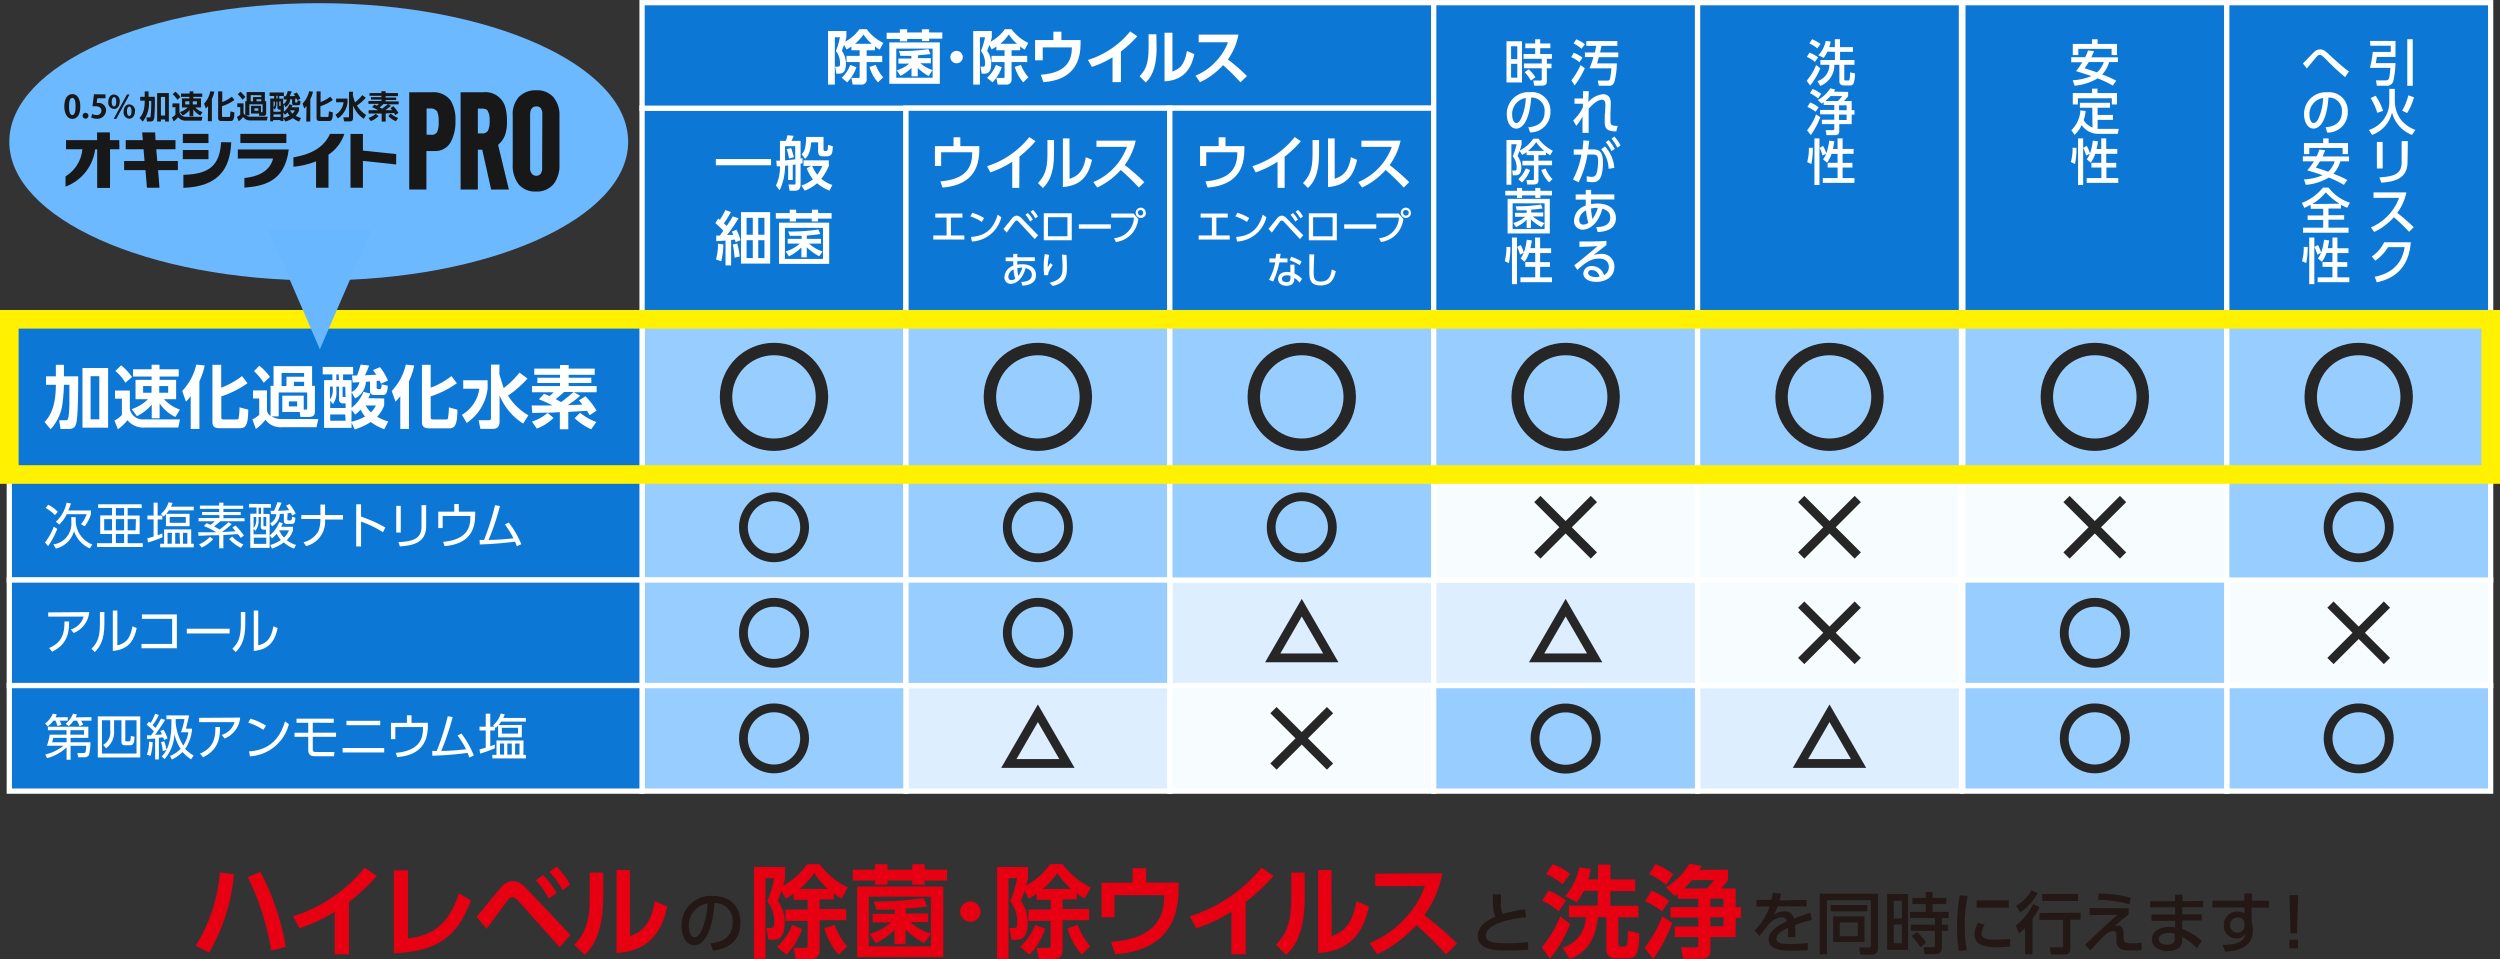 <svg xmlns="http://www.w3.org/2000/svg" viewBox="0 0 402.84 154.58"><rect x="0" y="0" width="402.84" height="154.58" fill="#333333" stroke="none"/><defs><style>.cls-1{fill:#e60012;}.cls-2{fill:#231815;}.cls-3{fill:#97ceff;}.cls-3,.cls-5,.cls-7,.cls-8{stroke:#fff;stroke-width:0.85px;}.cls-10,.cls-3,.cls-5,.cls-6,.cls-7,.cls-8{stroke-miterlimit:10;}.cls-10,.cls-4,.cls-6{fill:none;}.cls-4,.cls-6{stroke:#262626;}.cls-4{stroke-width:2px;}.cls-5{fill:#dceeff;}.cls-10,.cls-6{stroke-linecap:square;}.cls-6{stroke-width:1.42px;}.cls-7{fill:#f7fdff;}.cls-8{fill:#0d77d6;}.cls-9{fill:#fff;}.cls-10{stroke:#fff100;stroke-width:3px;}.cls-11{fill:#6cb9ff;}.cls-12{fill:#69b8ff;}.cls-13{fill:#181818;}</style></defs><g id="レイヤー_2" data-name="レイヤー 2"><g id="レイヤー_2-2" data-name="レイヤー 2"><path class="cls-1" d="M37.71,140.89a31.1,31.1,0,0,1-4,12.61l-2.17-1.12a26,26,0,0,0,3.89-11.8Zm6,12.3a42.79,42.79,0,0,0-3.76-11.83l2-.89a40.61,40.61,0,0,1,4.1,12.1Z"/><path class="cls-1" d="M56.23,153.77h-2.3v-6.85a25.31,25.31,0,0,1-5.65,2.64l-1.07-1.91a24.16,24.16,0,0,0,11.57-7.85l1.94,1.35a31,31,0,0,1-4.49,4.18Z"/><path class="cls-1" d="M65.75,151.21c3.81-.44,6.56-2.12,8.2-7.26l1.94,1.15c-2.06,5.53-5.12,8.25-12.43,8.49V140.24h2.29Z"/><path class="cls-1" d="M76.81,147.73c.61-.71,3.19-3.89,3.73-4.52.84-1,1.41-1.22,2.09-1.22s1.33.23,2.43,1.41l6.84,7.24-1.71,2-6.67-7.46c-.28-.29-.63-.61-1-.61s-.58.32-.89.73c-.53.69-2.75,3.76-3.22,4.37ZM87.52,141a15.12,15.12,0,0,1,2.16,2.88l-1.25.91a13.86,13.86,0,0,0-2.08-2.95Zm2.17-1.36a13.94,13.94,0,0,1,2.17,2.88l-1.21.93a13.77,13.77,0,0,0-2.11-2.95Z"/><path class="cls-1" d="M97.2,144.37c0,6-1.66,8.22-3,9.5l-1.64-1.64c1.51-1.62,2.47-3.25,2.47-7.68v-3.94H97.2Zm4.32,6.5c1.62-.71,3.26-1.42,4-5.65l2,.87c-.66,2.92-2.12,7.15-8.18,7.47V140.19h2.15Z"/><path class="cls-2" d="M114.5,152c1.14-.11,3.55-.5,3.55-3.39a2.84,2.84,0,0,0-2.92-3.1c-.33,4.8-1.77,6.8-3.26,6.8-1.25,0-2.05-1.44-2.05-3.1a4.73,4.73,0,0,1,5-4.85c3.36,0,4.49,2.25,4.49,4.28,0,4.08-3.67,4.45-4.43,4.53ZM111,149.26c0,.63.22,1.78.93,1.78.41,0,.71-.37,1-.85a11.64,11.64,0,0,0,1.07-4.61A3.54,3.54,0,0,0,111,149.26Z"/><path class="cls-1" d="M125.93,143.55c-.33.94-.45,1.26-.6,1.62a5.83,5.83,0,0,1,1.1,3.64c0,1.71-.52,2.63-1.85,2.63h-.74l-.34-1.91h.66c.52,0,.59-.23.59-.78a5.24,5.24,0,0,0-1.12-3.52,18.44,18.44,0,0,0,1.12-3.72h-1.4v13H121.5v-14.8h5v1.79a12.31,12.31,0,0,1-.33,1.21,11.42,11.42,0,0,0,3.89-3.47h2a12.3,12.3,0,0,0,4.56,3.76l-1,1.8a13.54,13.54,0,0,1-1.27-.86v1h-2.28v1.52h4.28v1.82h-4.28V153a1.38,1.38,0,0,1-1.53,1.57h-2.3l-.35-1.83h1.83c.39,0,.42-.09.42-.41v-3.95h-3.58v-1.82h3.58V145h-2.25v-1a9.61,9.61,0,0,1-1.3.81Zm3.32,6.12a10.89,10.89,0,0,1-2.54,4.17l-1.49-1.27a9.44,9.44,0,0,0,2.43-3.53Zm4.2-6.43a11.14,11.14,0,0,1-2.25-2.55,13.3,13.3,0,0,1-2.34,2.55Zm1.7,10.6a11,11,0,0,1-2.32-4.25l1.67-.55a10.83,10.83,0,0,0,2,3.44Z"/><path class="cls-1" d="M143,139.25v.88h4v-.88h2v.88h3.61v1.76H149v.67h-2v-.67h-4v.67h-2v-.67H137.4v-1.76H141v-.88Zm9,3.6v11.38H138.12V142.85Zm-2,1.64H140v8h10ZM148.92,152a14.53,14.53,0,0,1-3-2.21v2.35h-1.78v-2.31a12.33,12.33,0,0,1-3,2.18l-1-1.52a8.75,8.75,0,0,0,3.43-1.85h-2.95v-1.39h3.57v-.68c-1.12,0-1.75.06-3,0l-.37-1.33a49.92,49.92,0,0,0,8-.52l.57,1.35c-.94.13-1.56.19-3.44.34v.79h3.61v1.39h-2.9a9.94,9.94,0,0,0,3.33,1.88Z"/><path class="cls-1" d="M158,146.9a1.64,1.64,0,1,1-1.64-1.64A1.64,1.64,0,0,1,158,146.9Z"/><path class="cls-1" d="M165.1,143.55c-.33.94-.46,1.26-.6,1.62a5.83,5.83,0,0,1,1.1,3.64c0,1.71-.52,2.63-1.85,2.63H163l-.34-1.91h.66c.52,0,.58-.23.58-.78a5.23,5.23,0,0,0-1.11-3.52,18.62,18.62,0,0,0,1.11-3.72h-1.39v13h-1.85v-14.8h5v1.79c-.08.35-.17.69-.33,1.21a11.51,11.51,0,0,0,3.89-3.47h2a12.27,12.27,0,0,0,4.55,3.76l-1,1.8a14.87,14.87,0,0,1-1.26-.86v1h-2.29v1.52h4.28v1.82h-4.28V153a1.37,1.37,0,0,1-1.52,1.57h-2.3l-.36-1.83h1.84c.38,0,.42-.09.42-.41v-3.95h-3.58v-1.82h3.58V145h-2.26v-1a9,9,0,0,1-1.29.81Zm3.32,6.12a10.89,10.89,0,0,1-2.55,4.17l-1.49-1.27a9.21,9.21,0,0,0,2.43-3.53Zm4.2-6.43a11.51,11.51,0,0,1-2.26-2.55,13.36,13.36,0,0,1-2.33,2.55Zm1.7,10.6a11,11,0,0,1-2.32-4.25l1.67-.55a10.83,10.83,0,0,0,2,3.44Z"/><path class="cls-1" d="M189.91,142.22v1c0,8.6-5.93,10.18-10.19,10.55l-.7-2c3.19-.26,8.57-1.15,8.57-7.25v-.27h-8v3.55h-2.09v-5.56h5V139.9h2.18v2.32Z"/><path class="cls-1" d="M200.73,153.77h-2.3v-6.85a25.11,25.11,0,0,1-5.66,2.64l-1.06-1.91a24.16,24.16,0,0,0,11.57-7.85l1.94,1.35a31,31,0,0,1-4.49,4.18Z"/><path class="cls-1" d="M210.25,144.37c0,6-1.65,8.22-3,9.5l-1.63-1.64c1.51-1.62,2.46-3.25,2.46-7.68v-3.94h2.14Zm4.33,6.5c1.62-.71,3.25-1.42,4-5.65l2,.87c-.66,2.92-2.12,7.15-8.18,7.47V140.19h2.16Z"/><path class="cls-1" d="M232.41,140.73a16.41,16.41,0,0,1-2.9,6.74,49.93,49.93,0,0,1,5.27,4.57L233,153.79a50.68,50.68,0,0,0-4.78-4.72,19.74,19.74,0,0,1-6.3,4.69l-1.23-1.8a15.49,15.49,0,0,0,5.73-4,15,15,0,0,0,3.18-5.17h-8v-2Z"/><path class="cls-2" d="M245.91,147.81c-.46,0-6.48.64-6.48,2.93,0,1.13,1.24,1.25,3.3,1.25a29.63,29.63,0,0,0,3.51-.18v1.26c-.65,0-1.57.1-3.12.1-1.86,0-5,0-5-2.38,0-1.82,2.12-2.76,2.86-3.09-.39-.68-.4-1.37-.43-3.6h1.31c0,.35,0,.65,0,1.19a4.33,4.33,0,0,0,.26,2,23.71,23.71,0,0,1,3.61-.77Z"/><path class="cls-1" d="M253,148.86a19.52,19.52,0,0,1-3.26,5.62l-1.31-1.83a18.41,18.41,0,0,0,3-5Zm-3.47-5.36a10.46,10.46,0,0,1,2.8,1.62l-1.18,1.73a9.78,9.78,0,0,0-2.66-1.71Zm.66-4.26a10.2,10.2,0,0,1,2.81,1.58l-1.24,1.69a8.65,8.65,0,0,0-2.64-1.67Zm5,4.32a9.35,9.35,0,0,1-1.12,1.83l-1.86-1a9.92,9.92,0,0,0,2.25-4.62l1.86.24a9.25,9.25,0,0,1-.39,1.7h1.56v-2.4h2v2.4h4v1.88h-4v2.37H264v1.86h-3.23V152c0,.43.08.52.42.52h.6a.44.44,0,0,0,.38-.3,12.36,12.36,0,0,0,.14-2.25l1.82.44c0,3.27-.49,4-1.74,4h-2a1.35,1.35,0,0,1-1.55-1.49v-5.14h-1.36c-.44,4.38-2.4,5.85-4.51,6.79l-1.18-1.86a5.2,5.2,0,0,0,3.73-4.93H252.8v-1.86h4.65v-2.37Z"/><path class="cls-1" d="M265,152.72a19.43,19.43,0,0,0,2.87-5.07l1.6,1.07a25.69,25.69,0,0,1-3.08,5.81Zm2.8-5.85a12.2,12.2,0,0,0-2.72-1.67l1.05-1.69a10.77,10.77,0,0,1,2.82,1.66Zm.65-4.3a14.54,14.54,0,0,0-2.69-1.73l1-1.6a10.87,10.87,0,0,1,2.86,1.65Zm10-2.44v1.7a10.71,10.71,0,0,1-1.12,1.33h2.34v3h.87v1.74h-.87V151H275.6v2.06a1.28,1.28,0,0,1-1.46,1.45h-2.93l-.33-1.89,2.29.06a.4.4,0,0,0,.48-.45V151h-3.8V149.3h3.8v-1.44h-4.48v-1.7h4.48v-1.33h-3.32v-.78a5.61,5.61,0,0,0-.45.34L268.42,143a11,11,0,0,0,3.81-3.84l2,.39c-.1.18-.15.25-.38.62Zm-5.82,1.68a11.6,11.6,0,0,1-1.26,1.35H275a6.64,6.64,0,0,0,1.19-1.35Zm5.08,3H275.6v1.33h2.11Zm0,3H275.6v1.44h2.11Z"/><path class="cls-2" d="M291.1,145v1.05h-4.66a8.63,8.63,0,0,1-.63,1.36,3,3,0,0,1,1.58-.56,1.54,1.54,0,0,1,1.69,1.17c.49-.19,1.73-.68,2.6-.95l.28,1.15a28.24,28.24,0,0,0-2.72.84c.05.47.05,1,.05,1.17,0,.34,0,.56,0,.79H288.1a8.12,8.12,0,0,0,0-1.5c-1.14.52-1.85,1.08-1.85,1.71,0,.87,1.06.87,2.25.87a25.53,25.53,0,0,0,2.79-.15l0,1.15c-.75.05-1.66.09-2.5.09-1.29,0-3.8,0-3.8-1.82,0-1.51,2-2.49,2.93-2.89a.78.78,0,0,0-.86-.67,3,3,0,0,0-1.94,1c-.05,0-1.31,1.72-1.6,2l-.82-.87a9.29,9.29,0,0,0,2.44-3.86h-2.11V145h2.42a9,9,0,0,0,.22-1.15L287,144c-.07.41-.13.62-.25,1.09Z"/><path class="cls-2" d="M301.46,145.05h-7.07v8.73h-1.16V144h9.38v8.82a.93.93,0,0,1-1.1,1h-1.74l-.18-1.15h1.55c.14,0,.32,0,.32-.29Zm-6.5.79h5.93v1H295Zm.42,1.81h5.06v4.15h-5.06Zm1.07,1v2.2h2.91v-2.2Z"/><path class="cls-2" d="M307.46,144.06v9h-3.37v-9Zm-1,1.09h-1.31V148h1.31Zm0,3.83h-1.31v3h1.31Zm6.44,3.65c0,.81-.26,1.11-1.16,1.11h-1.59l-.21-1.11h1.53c.15,0,.31,0,.31-.32V150h-3.88v-1h3.88v-1.07h-4v-1h2.53v-1.25h-2.15v-1h2.15v-.92h1.09v.92h2.22v1h-2.22v1.25H314v1h-1.1V149h1v1h-1Zm-3.48,0a9,9,0,0,0-1.4-1.82l.88-.63a7.42,7.42,0,0,1,1.46,1.74Z"/><path class="cls-2" d="M317.07,144.36a22.12,22.12,0,0,0-.47,4.93,18.77,18.77,0,0,0,.32,3.82l-1.29.1a21.56,21.56,0,0,1-.27-3.73,27.66,27.66,0,0,1,.43-5.22Zm2.76,4.66a2.6,2.6,0,0,0-.53,1.39c0,.91,1.07,1,2.11,1a22.1,22.1,0,0,0,2.5-.13v1.26c-.59,0-1.24.09-2,.09-1.77,0-3.73-.17-3.73-2.08a3.61,3.61,0,0,1,.56-1.85Zm3.86-3.94v1.19H318.5v-1.19Z"/><path class="cls-2" d="M328.32,143.89a8.13,8.13,0,0,1-2.78,3.12l-.67-1.07a6.31,6.31,0,0,0,2.46-2.46Zm.32,2.28a14.18,14.18,0,0,1-1.14,1.91v5.69h-1.19v-4.25a8.5,8.5,0,0,1-1,.89l-.47-1.3a9.8,9.8,0,0,0,2.77-3.43Zm6.62.9v1.11H333.6v4.63c0,.86-.4,1-1.16,1H330.5l-.21-1.16h1.8c.24,0,.35,0,.35-.29v-4.14h-3.8v-1.11Zm-.42-3v1.11h-5.75v-1.11Z"/><path class="cls-2" d="M343,146.35v1c-.85.67-1.58,1.26-2.29,1.89a1.57,1.57,0,0,1,.48-.09c1,0,1,.89,1,1.46V151c0,.8.08,1,1.54,1a10.94,10.94,0,0,0,1.36-.09l0,1.2c-.39,0-.77.06-1.49.06-1.23,0-2.58,0-2.58-1.64v-.65c0-.46,0-.86-.52-.86a2.16,2.16,0,0,0-1.11.47c-.52.47-.85.8-2.57,2.66l-.84-.93c.18-.15,1.7-1.59,2.07-1.94,2.14-2,2.47-2.29,3.18-2.88l-4.52.05v-1.13Zm.12-.63a18.33,18.33,0,0,0-5.06-.73l.13-1a20.71,20.71,0,0,1,5.14.66Z"/><path class="cls-2" d="M355,145.18v1h-3.36v1.15h3.14v1h-3.14v1.37a10.19,10.19,0,0,1,3.15,1.91L354,152.8a8.05,8.05,0,0,0-2.37-1.82v.51c0,1.4-1.26,1.75-2.22,1.75-2.2,0-2.67-1.19-2.67-1.88,0-1.15,1.12-2,2.74-2a6,6,0,0,1,1,.09v-1.08h-3.8v-1h3.8v-1.15h-4v-1h4v-1.06h1.2v1.06Zm-4.56,5.3a3.42,3.42,0,0,0-1-.14c-.9,0-1.59.37-1.59,1,0,.15.08.88,1.38.88.72,0,1.2-.21,1.2-1Z"/><path class="cls-2" d="M365.62,145.15v1.11h-2.8v2.18a5.73,5.73,0,0,1,.19,1.46c0,3-2.89,3.38-4.48,3.45l-.38-1.1c3.14,0,3.56-1.06,3.67-1.86a1.49,1.49,0,0,1-1.48.82,2,2,0,0,1-2-2.13,2.13,2.13,0,0,1,2.25-2.19,1.62,1.62,0,0,1,1.08.34v-1h-5.17v-1.11h5.15l0-1.15h1.23v1.15Zm-3.95,3.6a1,1,0,0,0-1.07-.91,1.22,1.22,0,0,0-.08,2.44,1.09,1.09,0,0,0,1.15-1.11Z"/><path class="cls-2" d="M370.3,144.24l-.16,6.16h-1.06l-.16-6.16Zm-1.38,7.18h1.37v1.39h-1.37Z"/><rect class="cls-3" x="103.46" y="51.45" width="42.52" height="25.01"/><ellipse class="cls-4" cx="124.72" cy="63.95" rx="7.73" ry="7.71"/><rect class="cls-5" x="145.98" y="110.47" width="42.52" height="17.01"/><polygon class="cls-6" points="167.24 114.93 162.56 123.02 171.92 123.02 167.24 114.93"/><rect class="cls-5" x="188.5" y="93.46" width="42.52" height="17.01"/><polygon class="cls-6" points="209.76 97.92 205.08 106.01 214.44 106.01 209.76 97.92"/><rect class="cls-5" x="231.02" y="93.46" width="42.52" height="17.01"/><polygon class="cls-6" points="252.28 97.92 247.6 106.01 256.96 106.01 252.28 97.92"/><rect class="cls-5" x="273.54" y="110.47" width="42.52" height="17.01"/><polygon class="cls-6" points="294.8 114.93 290.12 123.02 299.48 123.02 294.8 114.93"/><rect class="cls-7" x="188.5" y="110.47" width="42.52" height="17.01"/><line class="cls-6" x1="205.7" y1="114.93" x2="213.81" y2="123.02"/><line class="cls-6" x1="205.7" y1="123.02" x2="213.81" y2="114.93"/><rect class="cls-7" x="231.02" y="76.46" width="42.52" height="17.01"/><line class="cls-6" x1="248.22" y1="80.91" x2="256.33" y2="89.01"/><line class="cls-6" x1="248.22" y1="89.01" x2="256.33" y2="80.91"/><rect class="cls-7" x="273.54" y="76.46" width="42.52" height="17.01"/><line class="cls-6" x1="290.74" y1="80.91" x2="298.85" y2="89.01"/><line class="cls-6" x1="290.74" y1="89.01" x2="298.85" y2="80.91"/><rect class="cls-7" x="273.54" y="93.46" width="42.52" height="17.01"/><line class="cls-6" x1="290.74" y1="97.92" x2="298.85" y2="106.01"/><line class="cls-6" x1="290.74" y1="106.01" x2="298.85" y2="97.92"/><rect class="cls-7" x="316.29" y="76.46" width="42.52" height="17.01"/><line class="cls-6" x1="333.49" y1="80.91" x2="341.6" y2="89.01"/><line class="cls-6" x1="333.49" y1="89.01" x2="341.6" y2="80.91"/><rect class="cls-7" x="358.81" y="93.46" width="42.52" height="17.01"/><line class="cls-6" x1="376.02" y1="97.92" x2="384.12" y2="106.01"/><line class="cls-6" x1="376.02" y1="106.01" x2="384.12" y2="97.92"/><rect class="cls-8" x="1.5" y="51.45" width="101.96" height="25.01"/><path class="cls-9" d="M9,58.78H10.3v1.86h2.3c0,4.42-.11,6.11-.2,6.88-.12,1.06-.31,1.61-1.4,1.61H9.75l-.21-1.41h1.05c.36,0,.49-.1.59-2.36,0-.53,0-2.88,0-3.36H10.3a25.7,25.7,0,0,1-.2,2.74,7.49,7.49,0,0,1-1.95,4.43L7.18,68C8.16,67,9,65.36,9,62H7.42V60.64H9Zm8.42.52v9.61H13.29V59.3ZM16,60.62H14.6v6.95H16Z"/><path class="cls-9" d="M18.53,62.93h2.39v3a2.12,2.12,0,0,0,2.25,1.65H29l-.27,1.31h-5.4a3.28,3.28,0,0,1-2.79-1.18A7.66,7.66,0,0,1,19,69.17l-.56-1.41a3.91,3.91,0,0,0,1.2-.89V64.24H18.53Zm1-4.06a9.24,9.24,0,0,1,1.74,1.88l-1.07.93a6.92,6.92,0,0,0-1.62-1.91Zm1.69,7.06a6.87,6.87,0,0,0,2.62-1.6h-2V61.21h2.59v-.54h-3V59.5h3v-.73h1.27v.73H28.8v1.17H25.72v.54h2.66v3.12H26.43A6.25,6.25,0,0,0,29,66l-.74,1.19A6.31,6.31,0,0,1,25.72,65v2.4H24.45v-2.2a7.34,7.34,0,0,1-2.38,1.86Zm1.84-3.72v1.07h1.36V62.21Zm2.6,0v1.07h1.44V62.21Z"/><path class="cls-9" d="M30.73,63.84a5.82,5.82,0,0,1-.77.87L29.36,63a9.13,9.13,0,0,0,2.27-4.25l1.35.14a10.94,10.94,0,0,1-.85,2.54v7.69h-1.4Zm4.91-5.06v3.69A12.72,12.72,0,0,0,39,60.6l.88,1.15a15.43,15.43,0,0,1-4.22,2.12v3.31c0,.25,0,.41.43.41h2c.27,0,.32-.08.36-.17a11,11,0,0,0,.14-1.78L40,66c0,2.77-.55,3-1.41,3H35.38c-.57,0-1.15-.12-1.15-1V58.78Z"/><path class="cls-9" d="M48.94,66h.31c.15,0,.25,0,.25-.22V63.24H44.91V67.1H43.78a3,3,0,0,0,1.61.43h5.9L51,68.84H45.42a3,3,0,0,1-2.65-1.2,7,7,0,0,1-1.54,1.48l-.56-1.53a5.89,5.89,0,0,0,1.1-.74V64.21h-1v-1.3h2.25v3.2a1.17,1.17,0,0,0,.58.9V62.18h.48V59h6.21v3.18h.45v4.11c0,.24,0,.89-.9.89H48.4l-.11-.79h-2.8V63.76h3.45Zm-7.15-7.08a9.61,9.61,0,0,1,1.71,1.82l-1,.94a10.6,10.6,0,0,0-1.57-1.88Zm3.58,1.18v2.11h.79v-1.5H49v-.61Zm1.18,4.58v.81h1.33v-.81Zm.81-3.16v.69H49v-.69Z"/><path class="cls-9" d="M61.91,64.21v1.11a5.47,5.47,0,0,1-1.14,1.83,7,7,0,0,0,1.8.76l-.65,1.25A8.16,8.16,0,0,1,59.75,68a11,11,0,0,1-2.6,1.2l-.5-1.09v.83H52.22V61.25h1.34v-.92H52v-1.2h4.9v1.2H55.28v.92h1.37v1.93a2.3,2.3,0,0,0,1.26-1.6c-.22,0-.91.07-1.08.07l-.11-1.14.81,0a15.92,15.92,0,0,0,.58-1.76l1.37.14a12.54,12.54,0,0,1-.68,1.58l1.83-.09-.52-.75,1.13-.47a9.93,9.93,0,0,1,1.28,2.17l-1.14.5a5.5,5.5,0,0,0-.22-.51,3.54,3.54,0,0,1-.47.06v1.07a.22.22,0,0,0,.22.25h.31c.16,0,.26-.11.27-.77l1,.23c-.06,1-.23,1.49-.76,1.49H60.32c-.64,0-.7-.43-.7-.59V61.46l-.66.06a3.16,3.16,0,0,1-1.74,2.68l-.57-1v2.52a6.33,6.33,0,0,0,1.92-2.58l1.11.28a6.88,6.88,0,0,1-.33.74ZM54.63,62.3H54.2v.55a3.35,3.35,0,0,1-.54,2.27l-.45-.55v1.17h2.48V65h-.43a.59.59,0,0,1-.63-.65Zm-1,0h-.46v2.08a2.52,2.52,0,0,0,.46-1.6Zm2,4.49H53.21v1h2.48Zm-1.06-6.46H54.2v.92h.43Zm1.06,2H55.2v1.47a.15.15,0,0,0,.17.17h.32Zm1,5.62a8,8,0,0,0,2.19-.83A5.35,5.35,0,0,1,58.11,66a5,5,0,0,1-.88.8l-.58-.76Zm2.29-2.62a4.19,4.19,0,0,0,.85,1.11,3.74,3.74,0,0,0,.8-1.11Z"/><path class="cls-9" d="M64.5,63.84a7.21,7.21,0,0,1-.77.87L63.12,63a9,9,0,0,0,2.27-4.25l1.36.14a11.48,11.48,0,0,1-.85,2.54v7.69H64.5Zm4.9-5.06v3.69a12.41,12.41,0,0,0,3.34-1.87l.88,1.15a15.3,15.3,0,0,1-4.22,2.12v3.31c0,.25,0,.41.43.41h2c.27,0,.32-.08.35-.17a10.94,10.94,0,0,0,.15-1.78l1.37.38c0,2.77-.55,3-1.41,3H69.15c-.57,0-1.16-.12-1.16-1V58.78Z"/><path class="cls-9" d="M74.64,61.27h3.93v1.37a7.74,7.74,0,0,1-3.36,5.51l-.78-1.31a5.77,5.77,0,0,0,2.81-4.2h-2.6ZM80.46,60a.75.75,0,0,0,0,.21c0,.14.69,2.3.7,2.33a14.51,14.51,0,0,0,2.55-2.5L85,61a17.85,17.85,0,0,1-3.14,2.75,9.49,9.49,0,0,0,3.28,3.17l-.84,1.34a9.81,9.81,0,0,1-3.8-4.54v4.19c0,1-.55,1.2-1.09,1.2h-2l-.29-1.4h1.67c.21,0,.32-.1.32-.3V58.75h1.38Z"/><path class="cls-9" d="M93.5,63.76a17.5,17.5,0,0,1-2,1.52l2.34-.08a7.85,7.85,0,0,0-.55-.69l1.05-.66a12.81,12.81,0,0,1,1.8,2.32l-1.12.73c-.13-.21-.26-.42-.45-.7l-3,.17v2.8H90.21V66.42c-.31,0-1.13.07-1.5.07-1,0-2.36.05-2.95.05l-.09-1.2c.45,0,.91,0,1.24,0,.84,0,1.53,0,2.12,0a19.35,19.35,0,0,0-2.19-1l.81-.88a8.2,8.2,0,0,1,.88.36,5.71,5.71,0,0,0,.68-.61H85.72v-1h4.52v-.49H86.59v-.85h3.65v-.48H86.09v-1h4.15v-.58h1.39v.58h4.2v1h-4.2v.48h3.65v.85H91.63v.49h4.51v1H92.47Zm-4.31,3.59a7.72,7.72,0,0,1-2.69,1.71l-.78-1.13a7.29,7.29,0,0,0,2.53-1.4Zm1.71-4.18c-.35.32-.89.77-1.35,1.14.54.29.73.41.86.48a23.15,23.15,0,0,0,2-1.62Zm4.36,6a9.68,9.68,0,0,1-2.67-1.79l.89-.86A9,9,0,0,0,96.09,68Z"/><rect class="cls-3" x="103.46" y="76.46" width="42.52" height="17.01"/><ellipse class="cls-6" cx="124.72" cy="84.96" rx="4.93" ry="4.92"/><rect class="cls-8" x="1.5" y="76.46" width="101.96" height="17.01"/><path class="cls-9" d="M7.25,87.41a9.33,9.33,0,0,0,1.41-2.54l.57.35A12.74,12.74,0,0,1,7.75,88Zm.52-6.08a5.75,5.75,0,0,1,1.55,1.14L8.86,83a7.11,7.11,0,0,0-1.51-1.15Zm4.43,2V84a4.18,4.18,0,0,0,2.68,3.74l-.4.63a4.68,4.68,0,0,1-2.55-2.78A4,4,0,0,1,9,88.4l-.4-.68a3.34,3.34,0,0,0,2.89-3.6v-.8ZM9,84.07A5.6,5.6,0,0,0,10.72,81l.71.12A7.09,7.09,0,0,1,11,82.25h3.65v.62a6.45,6.45,0,0,1-1,1.94l-.6-.35a4.49,4.49,0,0,0,.9-1.6h-3.2a5.22,5.22,0,0,1-1.2,1.66Z"/><path class="cls-9" d="M22.85,81.87H20.57v1.2H22.5v3H20.57v1.46H23v.61H15.63v-.61h2.42V86.05h-1.9v-3h1.9v-1.2H15.81v-.6h7Zm-4.8,1.78H16.79v1.81h1.26ZM20,81.87H18.67v1.2H20Zm0,1.78H18.67v1.81H20Zm0,2.4H18.67v1.46H20Zm1.9-2.4H20.57v1.81h1.28Z"/><path class="cls-9" d="M26.2,86.56a16.71,16.71,0,0,1-2.36.85l-.09-.68c.27-.06.51-.12,1-.28V83.69h-1v-.62h1V81h.65v2.08h.75v.62h-.75v2.55c.4-.14.55-.21.74-.29Zm4.61,1.06h.41v.58H25.81v-.58h.63V85.3h4.37Zm-.26-4.83v2H26.74V82.86a3.18,3.18,0,0,1-.38.37l-.44-.4a4,4,0,0,0,1.24-1.89l.64.1a3.4,3.4,0,0,1-.24.6h3.66v.59h-4a4.43,4.43,0,0,1-.42.56Zm-2.84,3.06H27v1.77h.67Zm2.23-2.54H27.35v.93h2.59Zm-1,2.54h-.71v1.77H29Zm1.25,0h-.7v1.77h.7Z"/><path class="cls-9" d="M37.35,84.46a18.26,18.26,0,0,1-1.59,1.27l2.2-.12L37.45,85l.5-.33a12.52,12.52,0,0,1,1.36,1.63l-.53.37c-.1-.14-.19-.28-.43-.6-.27,0-2.24.15-2.36.15v2.13h-.67v-2.1c-1.32,0-1.52,0-3.33.1l-.06-.58c1.45,0,1.62,0,2.87,0,0,0,0,0,.06,0a12.79,12.79,0,0,0-2-1l.42-.46a5,5,0,0,1,.63.27A7,7,0,0,0,34.6,84H32v-.53h3.35V83H32.56V82.5h2.76V82H32.21v-.53h3.11V81H36v.48h3.19V82H36v.5h2.79V83H36v.5h3.4V84H35.51c-.43.37-.8.66-1,.84a8.65,8.65,0,0,1,.88.49,15.78,15.78,0,0,0,1.43-1.19Zm-5.27,3.26a5.47,5.47,0,0,0,1.75-1.21l.52.37a5.81,5.81,0,0,1-1.84,1.35Zm5.33-1.25a5.55,5.55,0,0,0,1.81,1.26l-.41.54a6.29,6.29,0,0,1-1.89-1.41Z"/><path class="cls-9" d="M43.66,81.23v.58H42.45v1h1v5.47H40.33V82.77h1v-1H40.12v-.58Zm-1.6,2.08h-.39v.48a2.63,2.63,0,0,1-.52,1.75l-.29-.36v.92h2v-.75h-.36a.44.44,0,0,1-.48-.48Zm-.77,0h-.43v1.8a2,2,0,0,0,.43-1.3Zm1.61,3.33h-2v1h2Zm-.84-4.83h-.39v1h.39Zm.84,1.5h-.45v1.34c0,.12.06.15.17.15h.28Zm4.31,1.58v.57a3.83,3.83,0,0,1-1,1.58,4.4,4.4,0,0,0,1.49.77l-.31.59a4.9,4.9,0,0,1-1.66-1,7,7,0,0,1-1.9,1l-.29-.58A5.45,5.45,0,0,0,45.26,87a4,4,0,0,1-.67-1,4.4,4.4,0,0,1-.77.75l-.36-.47A5.2,5.2,0,0,0,45,84.14l.56.16c-.1.26-.15.38-.25.59Zm-.92-1.21a.18.18,0,0,0,.19.18h.35c.1,0,.19,0,.22-.6l.53.16c0,.58-.1,1-.53,1h-.84a.42.42,0,0,1-.47-.43V82.8l-.66,0a2.38,2.38,0,0,1-1.24,2l-.32-.49a1.79,1.79,0,0,0,1-1.45l-.85,0-.08-.55h.57a10.78,10.78,0,0,0,.55-1.4l.66.1a12.84,12.84,0,0,1-.59,1.29c.13,0,1,0,1.8-.11a4.93,4.93,0,0,0-.48-.7l.54-.29a7.34,7.34,0,0,1,1,1.56l-.56.33a3.46,3.46,0,0,0-.2-.45l-.54.08ZM45,85.46a3.54,3.54,0,0,0,.76,1.15,2.79,2.79,0,0,0,.79-1.15Z"/><path class="cls-9" d="M55.27,83v.71H52.38A4.06,4.06,0,0,1,49.32,88l-.41-.62a3.84,3.84,0,0,0,2.38-1.75,5.43,5.43,0,0,0,.34-2H48.55V83h3.08V81.3h.75V83Z"/><path class="cls-9" d="M61.71,85.76a17.19,17.19,0,0,0-3.53-1.71v4H57.4V81.25h.78v2A21.87,21.87,0,0,1,62.09,85Z"/><path class="cls-9" d="M64.58,85.81h-.73v-4.3h.73Zm4.09-1c0,2.67-2.2,3.11-4.24,3.24l-.22-.69c2.17-.11,3.71-.46,3.71-2.5V81.39h.75Z"/><path class="cls-9" d="M76.57,82.45V83c0,2.43-1,4.69-4.93,5l-.23-.69c4-.37,4.38-2.47,4.38-4v-.16H71.33v1.94h-.71V82.45H73.2V81.21h.73v1.24Z"/><path class="cls-9" d="M77.28,87H78a42.75,42.75,0,0,0,1.77-5.6l.79.14A38.92,38.92,0,0,1,78.73,87c1.28,0,2.75-.12,4-.26a15.2,15.2,0,0,0-1.37-2.23l.62-.31A14.84,14.84,0,0,1,84,87.69l-.72.33c-.1-.27-.15-.42-.29-.74a56.59,56.59,0,0,1-5.68.45Z"/><rect class="cls-3" x="103.46" y="93.46" width="42.52" height="17.01"/><ellipse class="cls-6" cx="124.72" cy="101.97" rx="4.93" ry="4.92"/><rect class="cls-3" x="145.98" y="51.45" width="42.52" height="25.01"/><rect class="cls-3" x="145.98" y="76.46" width="42.52" height="17.01"/><ellipse class="cls-6" cx="167.24" cy="84.96" rx="4.93" ry="4.92"/><rect class="cls-3" x="188.5" y="51.45" width="42.52" height="25.01"/><rect class="cls-8" x="103.46" y="17.43" width="42.52" height="34.02"/><rect class="cls-8" x="103.46" y="0.43" width="127.56" height="17.01"/><rect class="cls-8" x="145.98" y="17.43" width="42.52" height="34.02"/><rect class="cls-8" x="188.5" y="17.43" width="42.52" height="34.02"/><rect class="cls-8" x="231.02" y="0.43" width="42.52" height="51.02"/><rect class="cls-8" x="273.54" y="0.43" width="42.52" height="51.02"/><rect class="cls-8" x="316.29" y="0.43" width="42.52" height="51.02"/><rect class="cls-8" x="358.81" y="0.43" width="42.52" height="51.02"/><rect class="cls-3" x="231.02" y="51.45" width="42.52" height="25.01"/><rect class="cls-3" x="231.02" y="110.47" width="42.52" height="17.01"/><path class="cls-6" d="M257.21,119a4.93,4.93,0,1,1-4.93-4.92A4.93,4.93,0,0,1,257.21,119Z"/><rect class="cls-3" x="273.54" y="51.45" width="42.52" height="25.01"/><rect class="cls-3" x="316.29" y="51.45" width="42.52" height="25.01"/><rect class="cls-3" x="358.81" y="51.45" width="42.52" height="25.01"/><rect class="cls-3" x="358.81" y="110.47" width="42.52" height="17.01"/><ellipse class="cls-6" cx="380.07" cy="118.98" rx="4.93" ry="4.92"/><rect class="cls-3" x="358.81" y="76.46" width="42.52" height="17.01"/><ellipse class="cls-6" cx="380.07" cy="84.96" rx="4.93" ry="4.92"/><rect class="cls-3" x="316.29" y="93.46" width="42.52" height="17.01"/><ellipse class="cls-6" cx="337.55" cy="101.97" rx="4.93" ry="4.92"/><rect class="cls-3" x="316.29" y="110.47" width="42.52" height="17.01"/><ellipse class="cls-6" cx="337.55" cy="118.98" rx="4.93" ry="4.92"/><rect class="cls-3" x="188.5" y="76.46" width="42.52" height="17.01"/><ellipse class="cls-6" cx="209.76" cy="84.96" rx="4.93" ry="4.92"/><rect class="cls-3" x="145.98" y="93.46" width="42.52" height="17.01"/><ellipse class="cls-6" cx="167.24" cy="101.97" rx="4.93" ry="4.92"/><rect class="cls-8" x="1.5" y="93.46" width="101.96" height="17.01"/><path class="cls-9" d="M14.38,98.63A4,4,0,0,1,11.87,102l-.47-.57a3,3,0,0,0,2.07-2.07H7.77v-.68Zm-6.47,5.79c2.2-.94,2.48-2.5,2.48-4.28h.74c0,1.55-.13,3.62-2.73,4.87Z"/><path class="cls-9" d="M16.82,100.55c0,2.58-.73,3.72-1.55,4.52l-.53-.54c.89-.88,1.36-1.8,1.36-3.92v-2h.72ZM18.91,104c1-.31,2-.62,2.44-3.08l.68.29c-.35,1.6-1,3.43-3.85,3.68V98.38h.73Z"/><path class="cls-9" d="M28.5,99v5.46H22.8v-.7h4.94V99.72H22.87V99Z"/><path class="cls-9" d="M37,101.31v.76H30.1v-.76Z"/><path class="cls-9" d="M39.52,100.55c0,2.58-.72,3.72-1.54,4.52l-.53-.54c.89-.88,1.36-1.8,1.36-3.92v-2h.71ZM41.61,104c1-.31,2-.62,2.45-3.08l.68.29c-.36,1.6-1,3.43-3.85,3.68V98.38h.72Z"/><rect class="cls-3" x="103.46" y="110.47" width="42.52" height="17.01"/><ellipse class="cls-6" cx="124.72" cy="118.98" rx="4.93" ry="4.92"/><rect class="cls-8" x="1.5" y="110.47" width="101.96" height="17.01"/><path class="cls-9" d="M10.91,115.56v.57H9.62a5.21,5.21,0,0,1,.29.65l-.65.22a5.69,5.69,0,0,0-.31-.87H8.58a5.09,5.09,0,0,1-.88.92l-.43-.47A3.55,3.55,0,0,0,8.5,115l.64.1a1.75,1.75,0,0,1-.2.49Zm-.18,4.87a7.29,7.29,0,0,1-3.16,1.74l-.28-.6a7.24,7.24,0,0,0,2.94-1.4H7.55A7.68,7.68,0,0,0,8,118.38h2.72v-.72h-3v-.56h6.51v1.8H11.37v.71h3.2a8,8,0,0,1-.22,2,.75.75,0,0,1-.76.41h-1l-.12-.68h.95c.39,0,.4-.08.48-1.16H11.37v2.24h-.64Zm0-1.53H8.57c0,.11-.15.66-.16.71h2.32Zm4-3.34v.57H13.09c.05.1.25.49.31.65l-.61.24c0-.08-.21-.56-.37-.89h-.58a5,5,0,0,1-.76.87l-.5-.38A4,4,0,0,0,11.76,115l.63.11a3.78,3.78,0,0,1-.2.48Zm-3.41,2.82h2.22v-.72H11.37Z"/><path class="cls-9" d="M15.76,115.44H22.6v6.61H15.76Zm2,.62H16.43v5.36H22v-5.36H20.19v3.18c0,.18,0,.21.2.21h.38c.2,0,.29,0,.3-.87l.61.14c-.05,1-.19,1.37-.76,1.37h-.7c-.4,0-.65-.07-.65-.6v-3.43H18.38v1.61a3.24,3.24,0,0,1-1.29,2.91l-.47-.55a2.32,2.32,0,0,0,1.14-2.3Z"/><path class="cls-9" d="M26.6,116A27,27,0,0,1,25,118.39c.72,0,.8,0,1.1-.07a4.36,4.36,0,0,0-.27-.53l.51-.21A5.53,5.53,0,0,1,27,119l-.57.23c-.05-.19-.07-.26-.12-.42-.07,0-.59.07-.71.07v3.5H25V119l-1.28.09-.05-.6.65,0c.16-.2.34-.45.48-.64a9.37,9.37,0,0,0-1.16-1.08l.34-.49.29.22A7.59,7.59,0,0,0,25,115l.59.21a8.78,8.78,0,0,1-1,1.64c.23.21.36.36.46.45a13.84,13.84,0,0,0,.9-1.5Zm-2.93,5.61a7,7,0,0,0,.36-2.11l.57.09a9.3,9.3,0,0,1-.34,2.2Zm2.56-.6a6,6,0,0,0-.29-1.42l.52-.15a6.52,6.52,0,0,1,.37,1.41Zm1.17.8a4.75,4.75,0,0,0,1.7-1.15,7.74,7.74,0,0,1-1-2.35,6.52,6.52,0,0,1-1.57,4l-.48-.42c1.24-1.23,1.61-3.22,1.57-6h-.8v-.61h3.65c-.18.91-.42,1.77-.52,2.13h1a6.68,6.68,0,0,1-1.11,3.27,6.81,6.81,0,0,0,1.36,1.07l-.41.61a7.63,7.63,0,0,1-1.38-1.18,6.23,6.23,0,0,1-1.73,1.21Zm.91-5.94c0,.09,0,.51,0,.6a8.31,8.31,0,0,0,1.22,3.67,5.18,5.18,0,0,0,.82-2.15H29.16a11.56,11.56,0,0,0,.57-2.12Z"/><path class="cls-9" d="M38.7,115.63A4,4,0,0,1,36.19,119l-.47-.58a3,3,0,0,0,2.07-2.06h-5.7v-.69Zm-6.47,5.8c2.2-.94,2.48-2.5,2.48-4.28h.74c0,1.55-.13,3.62-2.73,4.87Z"/><path class="cls-9" d="M42.43,117.6A9.79,9.79,0,0,0,40,116.45l.36-.64a9.86,9.86,0,0,1,2.51,1.12Zm-2.3,3.47c4-.22,5.24-3,5.8-4.84l.62.47a6.9,6.9,0,0,1-6.28,5.17Z"/><path class="cls-9" d="M50.4,116.46v1.6h3.75v.66H50.4v2.09c0,.22.07.36.47.36h1.69c.42,0,.9,0,1.33,0l-.07.69H50.75c-.6,0-1.08-.18-1.08-1v-2.13H47.46v-.66h2.21v-1.6H47.78v-.67h6v.67Z"/><path class="cls-9" d="M61.91,120.53v.72h-6.7v-.72Zm-.64-4.38v.71H55.83v-.71Z"/><path class="cls-9" d="M68.94,116.46V117c0,2.42-1,4.69-4.93,5l-.23-.68c4-.37,4.38-2.48,4.38-4v-.16H63.7v1.94H63v-2.62h2.57v-1.23h.74v1.23Z"/><path class="cls-9" d="M69.65,121l.73,0a42.33,42.33,0,0,0,1.77-5.59l.79.13A38.69,38.69,0,0,1,71.1,121c1.28,0,2.75-.12,4-.27a15.2,15.2,0,0,0-1.37-2.22l.62-.31a14.64,14.64,0,0,1,2,3.54l-.72.33c-.1-.27-.15-.43-.29-.75a56,56,0,0,1-5.68.46Z"/><path class="cls-9" d="M79.73,120.57a17.36,17.36,0,0,1-2.37.86l-.09-.68c.27-.06.52-.12,1-.28V117.7h-1v-.61h1V115H79v2.09h.75v.61H79v2.55c.41-.14.55-.2.74-.28Zm4.6,1.07h.41v.57H79.33v-.57H80v-2.32h4.36Zm-.25-4.83v2H80.26v-1.9a4.25,4.25,0,0,1-.37.37l-.44-.4a4,4,0,0,0,1.24-1.9l.64.11a4.4,4.4,0,0,1-.24.6h3.65v.59h-4a3.8,3.8,0,0,1-.41.56Zm-2.85,3h-.67v1.78h.67Zm2.24-2.53h-2.6v.93h2.6Zm-1,2.53h-.72v1.78h.72Zm1.25,0H83v1.78h.71Z"/><path class="cls-9" d="M136,7.24c-.19.55-.26.74-.35.95a3.37,3.37,0,0,1,.65,2.14c0,1-.31,1.54-1.09,1.54h-.44l-.2-1.13H135c.31,0,.35-.13.35-.45a3.06,3.06,0,0,0-.66-2.07A10.85,10.85,0,0,0,135.34,6h-.82v7.63h-1.09V5h2.95V6a5.14,5.14,0,0,1-.19.71,6.57,6.57,0,0,0,2.29-2h1.18a7.25,7.25,0,0,0,2.68,2.2L141.74,8a8.29,8.29,0,0,1-.75-.51v.61h-1.34V9h2.51V10h-2.51v2.71a.8.8,0,0,1-.89.92H137.4l-.21-1.07h1.08c.23,0,.25,0,.25-.24V10h-2.11V9h2.11v-.9h-1.33V7.49a6.08,6.08,0,0,1-.76.48ZM138,10.83a6.37,6.37,0,0,1-1.49,2.44l-.88-.74A5.3,5.3,0,0,0,137,10.46Zm2.47-3.77a6.74,6.74,0,0,1-1.32-1.5,8.46,8.46,0,0,1-1.37,1.5Zm1,6.21a6.21,6.21,0,0,1-1.36-2.49l1-.32a6.35,6.35,0,0,0,1.2,2Z"/><path class="cls-9" d="M146.18,4.72v.51h2.37V4.72h1.17v.51h2.12v1h-2.12v.39h-1.17V6.27h-2.37v.39H145V6.27h-2.13v-1H145V4.72Zm5.26,2.11V13.5H143.3V6.83Zm-1.16,1h-5.86v4.7h5.86Zm-.63,4.43a8.43,8.43,0,0,1-1.77-1.3V12.3h-1V10.94a7.14,7.14,0,0,1-1.78,1.29l-.6-.9a5.08,5.08,0,0,0,2-1.08h-1.73V9.43h2.09V9c-.65,0-1,0-1.77,0l-.22-.78a30.15,30.15,0,0,0,4.73-.3l.33.79c-.55.07-.92.11-2,.2v.46H150v.82h-1.7a6,6,0,0,0,1.95,1.1Z"/><path class="cls-9" d="M155.14,9.2a1,1,0,1,1-1-1A1,1,0,0,1,155.14,9.2Z"/><path class="cls-9" d="M159.42,7.24c-.19.55-.27.74-.36.95a3.37,3.37,0,0,1,.65,2.14c0,1-.3,1.54-1.08,1.54h-.44l-.2-1.13h.39c.3,0,.34-.13.34-.45a3.06,3.06,0,0,0-.66-2.07A10.21,10.21,0,0,0,158.72,6h-.82v7.63h-1.08V5h3V6c-.05.21-.1.41-.19.71a6.67,6.67,0,0,0,2.28-2H163a7.33,7.33,0,0,0,2.68,2.2L165.12,8a7,7,0,0,1-.74-.51v.61H163V9h2.52V10H163v2.71a.8.8,0,0,1-.89.92h-1.35l-.21-1.07h1.07c.23,0,.25,0,.25-.24V10h-2.1V9h2.1v-.9h-1.32V7.49a8,8,0,0,1-.76.48Zm2,3.59a6.36,6.36,0,0,1-1.5,2.44l-.87-.74a5.53,5.53,0,0,0,1.43-2.07Zm2.46-3.77a6.74,6.74,0,0,1-1.32-1.5,8.08,8.08,0,0,1-1.37,1.5Zm1,6.21a6.47,6.47,0,0,1-1.36-2.49l1-.32a6.35,6.35,0,0,0,1.2,2Z"/><path class="cls-9" d="M174.12,6.46v.6c0,5-3.49,6-6,6.18l-.41-1.19c1.87-.16,5-.68,5-4.25V7.64h-4.69V9.72h-1.23V6.46h2.95V5.1h1.29V6.46Z"/><path class="cls-9" d="M180.62,13.23h-1.35v-4a14.83,14.83,0,0,1-3.33,1.55l-.63-1.12a14.15,14.15,0,0,0,6.8-4.6l1.15.79a19.28,19.28,0,0,1-2.64,2.45Z"/><path class="cls-9" d="M186.37,7.72c0,3.54-1,4.82-1.74,5.57l-1-1c.89-.95,1.45-1.91,1.45-4.51V5.52h1.25Zm2.55,3.81c1-.42,1.91-.83,2.34-3.31l1.2.51c-.39,1.71-1.25,4.19-4.81,4.38V5.27h1.27Z"/><path class="cls-9" d="M199.55,5.58a9.73,9.73,0,0,1-1.7,4,28.64,28.64,0,0,1,3.09,2.68l-1.06,1a29.72,29.72,0,0,0-2.81-2.76,11.63,11.63,0,0,1-3.71,2.75l-.72-1.06A9.16,9.16,0,0,0,196,9.81a8.84,8.84,0,0,0,1.87-3h-4.72V5.58Z"/><path class="cls-9" d="M253.59,8.5a5.76,5.76,0,0,1,1.4.79l-.49.74a4.5,4.5,0,0,0-1.32-.81ZM255.37,11a13.85,13.85,0,0,1-1.64,2.77l-.52-.83a11.72,11.72,0,0,0,1.48-2.45ZM254,6.33a6.14,6.14,0,0,1,1.39.8l-.55.72A6.28,6.28,0,0,0,253.56,7Zm3,2.12c.08-.38.17-.86.2-1.06h-1.59V6.62h5v.77h-2.56c0,.15-.19.89-.23,1.06h2.94v.77h-3.13c-.23.82-.25.92-.29,1h3.19a12.36,12.36,0,0,1-.4,3,.82.82,0,0,1-.87.6h-1.64l-.16-.83h1.58a.34.34,0,0,0,.38-.26,12.77,12.77,0,0,0,.23-1.72h-3.53a12.52,12.52,0,0,0,.64-1.81h-1.37V8.45Z"/><path class="cls-9" d="M253.49,19.4a6.64,6.64,0,0,0,1.58-2.12v-.56l-1.36,0v-.85h1.37V14.68H256c0,.57-.06,1.44-.06,1.75a3.61,3.61,0,0,1,2.4-1.25c.59,0,1.21.35,1.21,1.37,0,.11,0,.23,0,.46l-.05,1.19c0,.21,0,1,0,1.19,0,.58,0,.93,1.18.89l-.24.89c-1.67,0-1.87-.59-1.86-1.66,0-.53,0-1.13.05-1.32l.06-1.17c0-.37,0-.95-.54-.95-.82,0-1.77,1-2.16,1.47,0,.47,0,1.87,0,2.24,0,.63,0,1.22,0,1.63H255c0-.37,0-2.24,0-2.66A7.46,7.46,0,0,1,254,20.28Z"/><path class="cls-9" d="M253.46,28.92a13.28,13.28,0,0,0,1.36-4h-1.24v-.85H255c.07-.5.1-.82.14-1.45l.94.07c-.07.59-.1.82-.18,1.38h.77c1.16,0,1.62.48,1.62,2.14,0,3-1,3.15-1.69,3.15a4.94,4.94,0,0,1-.92-.1l0-.87a4.42,4.42,0,0,0,.8.11c.42,0,.7-.18.83-.73a8,8,0,0,0,.2-1.74c0-.63,0-1.14-.82-1.13h-.89a16.26,16.26,0,0,1-1.42,4.48Zm5.74-1.72A5,5,0,0,0,258,24.05l.62-.45a5.66,5.66,0,0,1,1.5,3.46Zm0-4.63a6.83,6.83,0,0,1,1,1.42l-.53.37a6.37,6.37,0,0,0-.92-1.45Zm.93-.57a7.29,7.29,0,0,1,1,1.42l-.52.38a7.18,7.18,0,0,0-.93-1.45Z"/><path class="cls-9" d="M256.38,32.9a4.65,4.65,0,0,1,1-.1c2.1,0,3,1.1,3,2.35,0,2.06-2.24,2.21-2.93,2.25l-.24-.81c.8,0,2.26-.17,2.26-1.53,0-1-.76-1.25-1.28-1.43-.6,2.32-2,3.38-3.19,3.38a1.36,1.36,0,0,1-1.36-1.5,2.6,2.6,0,0,1,1.88-2.38c0-.33,0-.61,0-.89v-.08H253.9v-.82h1.62v-.75l.87,0v.73h3.74v.82h-3.75Zm-.8,1a1.84,1.84,0,0,0-1.12,1.51c0,.35.15.78.64.78a1.52,1.52,0,0,0,.84-.28A8.36,8.36,0,0,1,255.58,33.93Zm1.88-.4a3.58,3.58,0,0,0-1.08.11,8.09,8.09,0,0,0,.23,1.69A6.47,6.47,0,0,0,257.46,33.53Z"/><path class="cls-9" d="M258.85,39.5c-.64.47-1.4,1.08-2.1,1.62a4.19,4.19,0,0,1,1.21-.21A2,2,0,0,1,260.13,43c0,1.56-1.32,2.42-2.9,2.42-1.37,0-2.1-.62-2.1-1.37a1.28,1.28,0,0,1,1.41-1.18,2,2,0,0,1,1.92,1.47,1.47,1.47,0,0,0,.78-1.32c0-.58-.3-1.35-1.62-1.35s-2.34.79-3.45,1.83l-.51-.75c.23-.17,1.68-1.27,3.75-3.09-1,.07-1.57.09-2.91.12v-.87c1.85,0,2.62,0,4.35-.09Zm-2.33,4c-.42,0-.62.27-.62.45,0,.34.42.7,1.27.7a3.06,3.06,0,0,0,.56-.07A1.25,1.25,0,0,0,256.52,43.53Z"/><path class="cls-9" d="M245.25,6.65v6.64h-2.5V6.65Zm-.76.8h-1V9.53h1Zm0,2.83h-1v2.23h1Zm4.77,2.7c0,.6-.2.82-.86.82h-1.18l-.16-.82h1.14c.11,0,.23,0,.23-.24V11h-2.87v-.77h2.87V9.47H245.5V8.7h1.87V7.77h-1.59V7h1.59V6.33h.81V7h1.64v.77h-1.64V8.7h1.89v.77h-.81v.79H250V11h-.75Zm-2.58,0a6.91,6.91,0,0,0-1-1.35l.65-.46a5.49,5.49,0,0,1,1.08,1.29Z"/><path class="cls-9" d="M246.26,20.51c.84-.08,2.63-.36,2.63-2.5a2.1,2.1,0,0,0-2.16-2.29c-.25,3.55-1.31,5-2.42,5-.92,0-1.51-1.06-1.51-2.29a3.49,3.49,0,0,1,3.71-3.58A3,3,0,0,1,249.83,18a3.24,3.24,0,0,1-3.28,3.34Zm-2.6-2c0,.46.17,1.31.69,1.31.3,0,.52-.28.71-.63a8.49,8.49,0,0,0,.8-3.4A2.62,2.62,0,0,0,243.66,18.48Z"/><path class="cls-9" d="M244.85,24.31c-.18.52-.24.64-.32.84a3,3,0,0,1,.61,1.88c0,1.22-.7,1.22-.95,1.22h-.42l-.1-.77h.4c.25,0,.31-.08.31-.4a2.73,2.73,0,0,0-.63-1.89,10.51,10.51,0,0,0,.63-1.94h-.84v6.52h-.79V22.56h2.43v.69a9.42,9.42,0,0,1-.29,1,5.76,5.76,0,0,0,2.18-1.91h.83a6.43,6.43,0,0,0,2.32,1.95l-.44.73a6.3,6.3,0,0,1-.68-.46V25h-1.2v.89h2.19v.74H247.9V29c0,.29,0,.73-.8.73h-1l-.14-.73h1c.21,0,.21,0,.21-.18V26.65h-1.86v-.74h1.86V25h-1.19v-.48a5.8,5.8,0,0,1-.7.44Zm1.7,3.09a5.15,5.15,0,0,1-1.31,2l-.59-.53a5,5,0,0,0,1.22-1.74Zm2.28-3.09a6,6,0,0,1-1.29-1.41,6.37,6.37,0,0,1-1.32,1.41Zm.79,5.08a5.24,5.24,0,0,1-1.26-2l.69-.24a4.81,4.81,0,0,0,1.11,1.7Z"/><path class="cls-9" d="M245.26,30.28v.46h2.13v-.46h.82v.46h1.87v.75h-1.87v.4h-.82v-.4h-2.13v.4h-.82v-.4h-1.89v-.75h1.89v-.46Zm4.47,1.77v5.57h-6.8V32.05Zm-.84.71h-5.15v4.15h5.15Zm-.49,3.83a6.92,6.92,0,0,1-1.71-1.22v1.36H246V35.4a5.75,5.75,0,0,1-1.71,1.19l-.45-.66a4.65,4.65,0,0,0,1.92-1h-1.64v-.64H246v-.4c-.76,0-1.09,0-1.59,0l-.19-.65a24.6,24.6,0,0,0,4.09-.28l.26.63c-.66.1-1.11.14-1.83.2v.45h1.93v.64H247a5.25,5.25,0,0,0,1.86,1.06Z"/><path class="cls-9" d="M243.37,39.79a11.12,11.12,0,0,1-.24,2.61l-.66-.32a8.85,8.85,0,0,0,.28-2.29Zm.26-1.52h.81v7.51h-.81Zm2.76,2.49a5,5,0,0,1-.73,1.43l-.63-.55a4.09,4.09,0,0,0,.49-.91l-.59.31a6.13,6.13,0,0,0-.47-1.25l.57-.31a6.33,6.33,0,0,1,.52,1.21,9,9,0,0,0,.46-2.06l.83.11c-.05.32-.1.7-.23,1.24h.75V38.27h.81V40h1.77v.78h-1.77v1.46h1.58V43h-1.58v1.69h1.91v.78H245v-.78h2.38V43h-1.6v-.77h1.6V40.76Z"/><path class="cls-9" d="M293.32,11a10.42,10.42,0,0,1-1.65,2.78l-.55-.77a9.53,9.53,0,0,0,1.53-2.53Zm-1.73-2.53a7,7,0,0,1,1.37.76l-.5.74a6.73,6.73,0,0,0-1.31-.81ZM292,6.32a6.45,6.45,0,0,1,1.35.77l-.51.71a5.15,5.15,0,0,0-1.29-.8Zm2.46,2a4.52,4.52,0,0,1-.6,1L293,8.9a4.6,4.6,0,0,0,1.19-2.3l.79.09a4.18,4.18,0,0,1-.23.9h.91V6.32h.83V7.59h2.08v.77H296.5V9.67h2.32v.77h-1.64v2.25c0,.26.05.28.24.28h.38c.19,0,.31-.06.31-1.31l.79.17a4.88,4.88,0,0,1-.24,1.65.66.66,0,0,1-.62.29h-.86c-.23,0-.79,0-.79-.7V10.44h-.81a3.6,3.6,0,0,1-2.25,3.4l-.49-.77a2.72,2.72,0,0,0,1.94-2.63h-1.45V9.67h2.34V8.36Z"/><path class="cls-9" d="M291.18,21a8.59,8.59,0,0,0,1.45-2.57l.69.45a12.69,12.69,0,0,1-1.53,2.88ZM292.57,18a7.77,7.77,0,0,0-1.33-.77l.43-.72a4.92,4.92,0,0,1,1.38.78Zm.39-2.14a7.7,7.7,0,0,0-1.31-.85l.43-.67a5.22,5.22,0,0,1,1.38.8Zm4.84-1.05v.7a6.67,6.67,0,0,1-.69.77h1.26v1.48h.45v.71h-.45V20h-2v1.11c0,.63-.42.67-.75.67h-1.31l-.13-.81,1.14,0c.18,0,.25-.07.25-.22V20h-2v-.71h2v-.87h-2.28v-.71h2.28v-.79h-1.71v-.46l-.34.24-.6-.59a5.49,5.49,0,0,0,2-1.88l.8.2a3.89,3.89,0,0,1-.21.33Zm-2.84.67a5.9,5.9,0,0,1-.84.8h2a3.86,3.86,0,0,0,.72-.8Zm2.6,1.49h-1.22v.79h1.22Zm0,1.5h-1.22v.87h1.22Z"/><path class="cls-9" d="M292.11,23.82a11.68,11.68,0,0,1-.24,2.61l-.66-.32a8.93,8.93,0,0,0,.27-2.29Zm.26-1.52h.81v7.51h-.81Zm2.76,2.49a4.78,4.78,0,0,1-.73,1.42l-.64-.54a3.63,3.63,0,0,0,.5-.91l-.59.31a6.13,6.13,0,0,0-.47-1.25l.56-.31a5.34,5.34,0,0,1,.52,1.2,9.05,9.05,0,0,0,.47-2.05l.83.11c-.05.32-.11.7-.23,1.24h.75V22.3h.81V24h1.77v.78h-1.77v1.46h1.58V27h-1.58v1.69h1.91v.78h-5.1v-.78h2.38V27h-1.6v-.77h1.6V24.79Z"/><path class="cls-9" d="M337.42,8.24c-.08.21-.16.4-.43,1h4.28V10h-1.42a4.75,4.75,0,0,1-1.11,2A16.9,16.9,0,0,1,341,13l-.55.79A17.32,17.32,0,0,0,338,12.63a8.77,8.77,0,0,1-3.71,1.18l-.3-.88a8.9,8.9,0,0,0,3-.67c-.48-.17-1.14-.4-2.47-.8a10.12,10.12,0,0,0,1-1.43h-1.77V9.22H336a6.85,6.85,0,0,0,.45-1.09ZM334,7.08h3.1V6.33H338v.75h3.12V8.87h-.86v-1h-5.37v1H334ZM336.57,10a9,9,0,0,1-.67,1c.69.22,1.35.43,2,.66A3.79,3.79,0,0,0,339,10Z"/><path class="cls-9" d="M337.14,17.36h-2v-.8H340v.8H338v1.16h2.48v.79H338v1.45a3.78,3.78,0,0,0,.54,0h2.87l-.16.81h-3.07a3.22,3.22,0,0,1-2.75-1.42,4.49,4.49,0,0,1-1.15,1.58l-.51-.75a4.86,4.86,0,0,0,1.46-3.2l.85.12a6.61,6.61,0,0,1-.33,1.47,3,3,0,0,0,1.43,1.18Zm.84-3.08V15h3.14v1.83h-.83v-1h-5.47v1H334V15h3.1v-.71Z"/><path class="cls-9" d="M334.59,23.82a11.12,11.12,0,0,1-.24,2.61l-.66-.32a8.53,8.53,0,0,0,.28-2.29Zm.26-1.52h.82v7.51h-.82Zm2.77,2.49a5,5,0,0,1-.73,1.42l-.64-.54a3.63,3.63,0,0,0,.5-.91l-.6.31a6.13,6.13,0,0,0-.47-1.25l.57-.31a5.85,5.85,0,0,1,.52,1.2,8.89,8.89,0,0,0,.46-2.05l.83.11a10.76,10.76,0,0,1-.23,1.24h.75V22.3h.81V24h1.78v.78h-1.78v1.46H341V27h-1.58v1.69h1.91v.78h-5.09v-.78h2.37V27H337v-.77h1.59V24.79Z"/><path class="cls-9" d="M381.9,6.6H386V9.17h-3c-.06.4-.15.87-.18,1H386a15.1,15.1,0,0,1-.35,2.88,1.06,1.06,0,0,1-1.16.77H383l-.15-.86h1.48a.75.75,0,0,0,.53-.17c.17-.2.2-.61.32-1.85h-3.3a18.59,18.59,0,0,0,.46-2.57h2.9v-1h-3.3Zm6-.28h.88v7.51h-.88Z"/><path class="cls-9" d="M385,14.32h.89v2.05a5.11,5.11,0,0,0,1,2.94,5.55,5.55,0,0,0,2.32,1.63l-.55.8a5.24,5.24,0,0,1-3.22-3.62,5,5,0,0,1-3.22,3.62l-.5-.8A4.69,4.69,0,0,0,385,16.35Zm-1.93,3.86A10.35,10.35,0,0,0,382,15.8l.8-.37A9.69,9.69,0,0,1,384,17.86Zm4-.35a9.24,9.24,0,0,0,1-2.47l.91.32a9.4,9.4,0,0,1-1.11,2.54Z"/><path class="cls-9" d="M383.94,27.15H383V22.87h.93Zm4-1c0,2.7-2.22,3.14-4.23,3.29l-.3-.86c2.11-.12,3.58-.45,3.58-2.37V22.74h1Z"/><path class="cls-9" d="M387.76,31a8.52,8.52,0,0,1-1.48,3.3,28.24,28.24,0,0,1,2.66,2.32l-.75.73A29.18,29.18,0,0,0,385.74,35a9.76,9.76,0,0,1-3.18,2.38l-.52-.74a8.23,8.23,0,0,0,4.54-4.76h-4.12V31Z"/><path class="cls-9" d="M382.65,44.6c2.32-.46,4.36-1.74,4.82-4.78H384.8A6.83,6.83,0,0,1,382.74,42l-.57-.67a5.58,5.58,0,0,0,2-2.29h4.3c-.33,4.15-2.67,5.85-5.48,6.45Z"/><path class="cls-9" d="M377.89,12.43A35.1,35.1,0,0,1,375,9.77c-.91-.92-1-.92-1.2-.92s-.33.07-.71.53-1,1.19-1.37,1.65l-.64-.81c.3-.27,1.51-1.57,1.78-1.81a1.34,1.34,0,0,1,1-.45c.55,0,.87.28,1.63,1,.4.38,1.46,1.33,1.94,1.73a10.94,10.94,0,0,0,1.07.82Z"/><path class="cls-9" d="M374.73,20.51c.85-.08,2.63-.36,2.63-2.5a2.09,2.09,0,0,0-2.16-2.29c-.24,3.55-1.31,5-2.41,5-.93,0-1.52-1.06-1.52-2.29A3.49,3.49,0,0,1,375,14.87,3,3,0,0,1,378.31,18,3.24,3.24,0,0,1,375,21.37Zm-2.6-2c0,.46.17,1.31.69,1.31.31,0,.53-.28.72-.63a8.49,8.49,0,0,0,.79-3.4A2.62,2.62,0,0,0,372.13,18.48Z"/><path class="cls-9" d="M374.67,24.21c-.08.21-.15.4-.42,1h4.27V26h-1.41A5,5,0,0,1,376,28a18.29,18.29,0,0,1,2.24,1l-.56.79a16.73,16.73,0,0,0-2.42-1.18,8.64,8.64,0,0,1-3.71,1.18l-.3-.88a8.66,8.66,0,0,0,3-.67c-.48-.17-1.14-.4-2.47-.8A10,10,0,0,0,372.85,26h-1.78v-.81h2.22a7.63,7.63,0,0,0,.44-1.09Zm-3.42-1.16h3.1V22.3h.87v.75h3.12v1.79h-.86v-1h-5.37v1h-.86ZM373.82,26a7.11,7.11,0,0,1-.67,1c.69.22,1.35.43,2,.67A3.87,3.87,0,0,0,376.2,26Z"/><path class="cls-9" d="M372.31,33a10.13,10.13,0,0,1-1,.5l-.4-.81a7.93,7.93,0,0,0,3.4-2.46h.9a7.21,7.21,0,0,0,3.45,2.44l-.44.81a6.39,6.39,0,0,1-1-.48v.6H375.2v1.08h2.53v.72H375.2v1.29h3.24v.81H371.1v-.81h3.25V35.44h-2.51v-.72h2.51V33.64h-2Zm4.67-.18A10.15,10.15,0,0,1,374.77,31a9,9,0,0,1-2.16,1.88Z"/><path class="cls-9" d="M371.85,39.79a11.68,11.68,0,0,1-.24,2.61l-.67-.32a8.44,8.44,0,0,0,.28-2.29Zm.25-1.52h.82v7.51h-.82Zm2.77,2.49a5.22,5.22,0,0,1-.73,1.43l-.64-.55a3.63,3.63,0,0,0,.5-.91l-.59.31a5.76,5.76,0,0,0-.48-1.25l.57-.31a5.74,5.74,0,0,1,.52,1.21,9.22,9.22,0,0,0,.47-2.06l.83.11c-.05.32-.11.7-.24,1.24h.76V38.27h.8V40h1.78v.78h-1.78v1.46h1.59V43h-1.59v1.69h1.92v.78h-5.1v-.78h2.38V43h-1.6v-.77h1.6V40.76Z"/><path class="cls-9" d="M115.35,25.63h8.9v1h-8.9Z"/><path class="cls-9" d="M127,26.66l-.5.06a9.28,9.28,0,0,1-.87,3.93l-.6-.74a7,7,0,0,0,.65-3.11l-.51,0-.08-.91.59,0V22.7h.94a5.63,5.63,0,0,0,.27-.91l1,.1-.33.81H129v2.85l.32-.05v.81l-.32.07v3.35c0,.79-.4,1-.92,1h-.84l-.19-1h.9c.21,0,.24,0,.24-.22v-3l-.45.06V29H127Zm1.14-3.1h-1.64v2.29l1.64-.18Zm-.66.29c.08.23.33,1,.44,1.47l-.78.23a7.41,7.41,0,0,0-.38-1.5Zm3.23,2.89h-1.23v-.9h4.08v.9a9.07,9.07,0,0,1-1.22,2.07,5.46,5.46,0,0,0,1.78,1l-.46.91a7.32,7.32,0,0,1-2-1.19,6.42,6.42,0,0,1-2,1.19l-.52-.83a6,6,0,0,0,1.85-1,6.22,6.22,0,0,1-1-1.78Zm-.83-4.68h2.82v2c0,.15.07.27.22.27h.2a.28.28,0,0,0,.26-.25c0-.1.05-.62.05-.74l.76.22c0,1.14-.19,1.63-.94,1.63h-.63c-.39,0-.79-.08-.79-.8V22.93h-1.11c-.17,1.77-.55,2.23-1,2.67l-.53-.76a2,2,0,0,0,.51-.88,6.89,6.89,0,0,0,.18-1.33Zm1,4.68a5.48,5.48,0,0,0,.81,1.41,6.62,6.62,0,0,0,.82-1.41Z"/><path class="cls-9" d="M119,35.17a21.71,21.71,0,0,1-1.85,2.69l1,0c0-.14-.07-.18-.22-.53l.75-.32a10.62,10.62,0,0,1,.65,1.7l-.81.32a2.47,2.47,0,0,0-.11-.43l-.6.07v4.09h-.9v-4l-1.5.11,0-.91H116c.09-.11.47-.67.55-.78a11.55,11.55,0,0,0-1.29-1.23l.47-.73.27.2a13.84,13.84,0,0,0,.89-1.57l.88.31a12.6,12.6,0,0,1-1.13,1.82c.26.25.32.3.44.43a15,15,0,0,0,1-1.54Zm-3.63,6.63a8.82,8.82,0,0,0,.32-2.54l.87.14a11.8,11.8,0,0,1-.35,2.7Zm3-.28a15.61,15.61,0,0,0-.29-2.11l.71-.18a11.39,11.39,0,0,1,.41,2.11Zm5.73-7.34v8.3h-4.7v-8.3Zm-2.8.92h-1v2.72h1Zm0,3.6h-1v2.88h1Zm1.88-3.6h-1v2.72h1Zm0,3.6h-1v2.88h1Z"/><path class="cls-9" d="M128.29,33.78v.55h2.54v-.55h1v.55H134v.89H131.8v.47h-1v-.47h-2.54v.47h-1v-.47h-2.25v-.89h2.25v-.55Zm5.32,2.1v6.64h-8.09V35.88Zm-1,.84h-6.13v5h6.13ZM132,41.29a8.4,8.4,0,0,1-2-1.45v1.62h-.87V39.87a7.13,7.13,0,0,1-2,1.43l-.54-.79a5.53,5.53,0,0,0,2.28-1.26h-1.95v-.76h2.25V38c-.91,0-1.31,0-1.9,0L127,37.3a27.63,27.63,0,0,0,4.87-.33l.31.74c-.79.13-1.32.17-2.18.25v.53h2.3v.76h-1.94a6,6,0,0,0,2.2,1.27Z"/><path class="cls-9" d="M157.8,23.55v.6c0,4.31-2.59,5.79-5.93,6.08l-.34-1c3.2-.29,5.12-1.47,5.12-4.51v-.18h-5v2.2h-1V23.55h3V22.12h1.09v1.43Z"/><path class="cls-9" d="M164.24,30.27h-1.13V26.06a16.1,16.1,0,0,1-3.53,1.72l-.53-1a14.19,14.19,0,0,0,6.81-4.69l1,.66a16.89,16.89,0,0,1-2.59,2.47Z"/><path class="cls-9" d="M169.84,24.82c0,3.31-.93,4.65-1.79,5.48l-.8-.8c.93-1,1.53-2,1.53-4.59V22.56h1.06Zm2.51,4c1-.39,2.18-.82,2.61-3.49l1,.43c-.45,1.93-1.27,4.13-4.69,4.38V22.3h1.06Z"/><path class="cls-9" d="M183,22.66a10.29,10.29,0,0,1-1.76,3.93,36.35,36.35,0,0,1,3.16,2.76l-.9.87a32.54,32.54,0,0,0-2.91-2.83,11.66,11.66,0,0,1-3.79,2.83l-.62-.88a9.83,9.83,0,0,0,5.41-5.67h-4.91v-1Z"/><path class="cls-9" d="M153.23,37.94h2.16v.66h-5v-.66h2.14V35.06h-1.82v-.65h4.37v.65h-1.85Z"/><path class="cls-9" d="M158.21,35.76a7.5,7.5,0,0,0-1.86-.89l.32-.58a7.84,7.84,0,0,1,1.9.84Zm-1.74,2.42c2.39-.18,3.6-1.3,4.29-3.59l.59.42a5.16,5.16,0,0,1-4.74,3.91Z"/><path class="cls-9" d="M161.69,36.88c.23-.26,1.2-1.47,1.4-1.71a1,1,0,0,1,.72-.42c.27,0,.51.11.87.49l2.59,2.67-.54.62-2.56-2.77a.58.58,0,0,0-.37-.23.41.41,0,0,0-.28.19c-.22.27-1.13,1.52-1.31,1.76Zm3.94-2.56a5,5,0,0,1,.79,1.06l-.43.32a4.72,4.72,0,0,0-.75-1.08Zm.83-.5a6,6,0,0,1,.79,1.06l-.43.32a4.88,4.88,0,0,0-.76-1.08Z"/><path class="cls-9" d="M172.7,34.37v4.35h-4.51V34.37ZM172,35h-3.13v3.07H172Z"/><path class="cls-9" d="M179,36.15v.7h-5.16v-.7Z"/><path class="cls-9" d="M182.66,34.41l.77.88a4.5,4.5,0,0,1-1,2.31,4.23,4.23,0,0,1-2.61,1.4l-.31-.63a3.41,3.41,0,0,0,3.2-3.31h-3.65v-.65Zm2-.12a.83.83,0,1,1-.83-.83A.83.83,0,0,1,184.63,34.29Zm-1.28,0a.45.45,0,0,0,.45.44.45.45,0,0,0,0-.89A.45.45,0,0,0,183.35,34.29Z"/><path class="cls-9" d="M163.92,42.65a3.53,3.53,0,0,1,.79-.07c1.57,0,2.23.82,2.23,1.76,0,1.55-1.68,1.66-2.2,1.69l-.18-.61c.6,0,1.7-.13,1.7-1.15,0-.75-.57-.94-1-1.07-.45,1.74-1.52,2.54-2.4,2.54a1,1,0,0,1-1-1.13,2,2,0,0,1,1.41-1.79c0-.25,0-.46,0-.66v-.07h-1.22v-.61h1.22v-.57l.66,0v.55h2.82v.61h-2.82Zm-.6.77a1.39,1.39,0,0,0-.84,1.14c0,.26.11.58.48.58a1.18,1.18,0,0,0,.63-.21A6.1,6.1,0,0,1,163.32,43.42Zm1.41-.3a2.51,2.51,0,0,0-.8.09,6,6,0,0,0,.16,1.26A4.41,4.41,0,0,0,164.73,43.12Z"/><path class="cls-9" d="M169.06,41.08a9.47,9.47,0,0,0-.23,2c.19-.32.31-.52.42-.69l.39.33a4.94,4.94,0,0,0-.56.9,1.58,1.58,0,0,0-.19.72l-.63,0a10.81,10.81,0,0,1,.1-3.41Zm2.78,0c.08,1.1.08,1.85.08,2,0,1.41-.15,2.5-2.28,3l-.52-.51c2.07-.51,2.09-1.44,2.09-2.63,0-.84-.07-1.6-.09-1.93Z"/><path class="cls-9" d="M200.51,23.55v.6c0,4.31-2.58,5.79-5.92,6.08l-.35-1c3.2-.29,5.13-1.47,5.13-4.51v-.18h-5v2.2h-1V23.55h3V22.12h1.1v1.43Z"/><path class="cls-9" d="M207,30.27h-1.14V26.06a16.1,16.1,0,0,1-3.53,1.72l-.52-1a14.24,14.24,0,0,0,6.81-4.69l1,.66A16.89,16.89,0,0,1,207,25.25Z"/><path class="cls-9" d="M212.55,24.82c0,3.31-.93,4.65-1.79,5.48l-.8-.8c.94-1,1.54-2,1.54-4.59V22.56h1.05Zm2.52,4c1-.39,2.18-.82,2.61-3.49l1,.43c-.44,1.93-1.27,4.13-4.69,4.38V22.3h1.07Z"/><path class="cls-9" d="M225.68,22.66a10.14,10.14,0,0,1-1.76,3.93,36.35,36.35,0,0,1,3.16,2.76l-.89.87a33.22,33.22,0,0,0-2.92-2.83,11.55,11.55,0,0,1-3.79,2.83l-.62-.88a9.8,9.8,0,0,0,5.41-5.67h-4.9v-1Z"/><path class="cls-9" d="M196,37.94h2.15v.66h-5v-.66h2.13V35.06h-1.82v-.65h4.37v.65H196Z"/><path class="cls-9" d="M200.93,35.76a7.61,7.61,0,0,0-1.87-.89l.33-.58a7.84,7.84,0,0,1,1.9.84Zm-1.74,2.42c2.38-.18,3.59-1.3,4.28-3.59l.59.42a5.14,5.14,0,0,1-4.73,3.91Z"/><path class="cls-9" d="M204.4,36.88c.23-.26,1.2-1.47,1.4-1.71a1,1,0,0,1,.73-.42c.27,0,.5.11.86.49L210,37.91l-.53.62-2.57-2.77a.56.56,0,0,0-.37-.23.41.41,0,0,0-.28.19c-.22.27-1.12,1.52-1.31,1.76Zm3.95-2.56a5.31,5.31,0,0,1,.79,1.06l-.43.32a5.08,5.08,0,0,0-.76-1.08Zm.82-.5a5.13,5.13,0,0,1,.79,1.06l-.42.32a5.65,5.65,0,0,0-.76-1.08Z"/><path class="cls-9" d="M215.41,34.37v4.35H210.9V34.37Zm-.68.64h-3.14v3.07h3.14Z"/><path class="cls-9" d="M221.76,36.15v.7H216.6v-.7Z"/><path class="cls-9" d="M225.37,34.41l.77.88a4.58,4.58,0,0,1-1,2.31,4.3,4.3,0,0,1-2.61,1.4l-.31-.63a3.41,3.41,0,0,0,3.19-3.31H221.8v-.65Zm2-.12a.83.83,0,1,1-.83-.83A.83.83,0,0,1,227.34,34.29Zm-1.27,0a.45.45,0,1,0,.44-.45A.44.44,0,0,0,226.07,34.29Z"/><path class="cls-9" d="M207.46,41.65v.63h-1.3a14.43,14.43,0,0,1-1,3.08l-.68-.27a9.22,9.22,0,0,0,1-2.81h-.93v-.63h1c0-.27.07-.47.09-.75l.71,0c-.05.37-.07.5-.11.72Zm1.13,2.41a4.35,4.35,0,0,1,1.22.87l-.4.61a3.18,3.18,0,0,0-.86-.75V45c0,.77-.61,1.05-1.22,1.05-.92,0-1.38-.5-1.38-1.08s.39-1.15,1.43-1.15a2.11,2.11,0,0,1,.54.06l0-1.23h.67Zm-.65.4a1.55,1.55,0,0,0-.56-.1c-.53,0-.81.24-.81.56,0,.11,0,.53.76.53.48,0,.61-.22.61-.63Zm1.5-1.74a8.82,8.82,0,0,0-1.65-.79l.28-.56a9.12,9.12,0,0,1,1.67.76Z"/><path class="cls-9" d="M211.77,41c-.06,1.27-.09,2.61-.09,2.94,0,.73.06,1.43,1.09,1.43,1.49,0,1.68-1.09,1.84-1.94l.63.27C215,44.8,214.58,46,212.78,46c-1.63,0-1.8-1-1.8-2.11,0-.46,0-2.5,0-2.91Z"/><ellipse class="cls-4" cx="167.24" cy="63.95" rx="7.73" ry="7.71"/><ellipse class="cls-4" cx="209.76" cy="63.95" rx="7.73" ry="7.71"/><ellipse class="cls-4" cx="252.28" cy="63.95" rx="7.73" ry="7.71"/><ellipse class="cls-4" cx="294.8" cy="63.95" rx="7.73" ry="7.71"/><ellipse class="cls-4" cx="337.55" cy="63.95" rx="7.73" ry="7.71"/><ellipse class="cls-4" cx="380.07" cy="63.95" rx="7.73" ry="7.71"/><rect class="cls-10" x="1.5" y="51.45" width="399.84" height="25.01"/><g id="ふきだし"><ellipse id="楕円形_24" data-name="楕円形 24" class="cls-11" cx="51.36" cy="22.85" rx="49.86" ry="22.34"/><path id="多角形_3" data-name="多角形 3" class="cls-12" d="M51.54,56.28,43.23,37.07H59.85Z"/><g id="レイヤー_2-3" data-name="レイヤー 2"><g id="レイヤー_2-2-2" data-name="レイヤー 2-2"><path id="パス_66" data-name="パス 66" class="cls-13" d="M19.22,22.58H17.71V21.33H15.64v1.25h-5v1.47h2.64a5.78,5.78,0,0,1-2.72,4.37v1.65a7.42,7.42,0,0,0,4.77-6h.33v6.21h2.07V24.05h1.51Z"/><path id="パス_67" data-name="パス 67" class="cls-13" d="M25.18,24.05h3.1V22.58H25.06L25,21.33H22.91l.1,1.25H20.26v1.47h2.87l.16,1.89H20v1.47h3.44l.24,2.84H25.7l-.23-2.84h3.19V25.94H25.34Z"/><rect id="長方形_45" data-name="長方形 45" class="cls-13" x="29.46" y="21.57" width="4.13" height="1.48"/><rect id="長方形_46" data-name="長方形 46" class="cls-13" x="29.46" y="24.17" width="4.13" height="1.48"/><path id="パス_68" data-name="パス 68" class="cls-13" d="M35.63,22.91c-.23,3.67-1.8,5.16-6.08,5.26v2.1c5.61-.21,7.53-3,7.71-7.34Z"/><rect id="長方形_47" data-name="長方形 47" class="cls-13" x="38.73" y="21.57" width="7.41" height="1.48"/><path id="パス_69" data-name="パス 69" class="cls-13" d="M38.32,25.55H44c-.4,1.65-1.85,2.86-4.62,3.13v1.56c2.8-.25,6.5-.75,7.15-6.16H38.32Z"/><path id="パス_70" data-name="パス 70" class="cls-13" d="M55.49,21.57H53.18c-.93,2-2.71,3.24-5.9,3.78v1.52A13.47,13.47,0,0,0,50.93,26v4.25h2V24.92A6.45,6.45,0,0,0,55.49,21.57Z"/><path id="パス_71" data-name="パス 71" class="cls-13" d="M63.84,24.83l-5.36-.56V21.58h-2v8.67h2V25.93l5.36.57Z"/><path id="パス_72" data-name="パス 72" class="cls-13" d="M70.1,24.34H68.71v6.2H65.94V14.87h3.62a3.45,3.45,0,0,1,3.07,1.34,5.93,5.93,0,0,1,.76,3.28,6.85,6.85,0,0,1-.68,3.24A2.8,2.8,0,0,1,70.1,24.34Zm.25-6.47a1.19,1.19,0,0,0-1-.39h-.61v4.23h.69a1,1,0,0,0,1-.42,4,4,0,0,0,.25-1.77,3.68,3.68,0,0,0-.27-1.64Z"/><path id="パス_73" data-name="パス 73" class="cls-13" d="M79.14,30.54l-1.43-6.41H77v6.41H74.22V14.87h3.65a3.31,3.31,0,0,1,3.59,2.54,8.09,8.09,0,0,1,.23,2.08,6.66,6.66,0,0,1-.32,2.31,3.79,3.79,0,0,1-1.11,1.54L82,30.54Zm-.55-12.69c-.14-.24-.47-.35-1-.35H77v4h.7a1.05,1.05,0,0,0,.93-.44,3.46,3.46,0,0,0,.26-1.65,2.78,2.78,0,0,0-.31-1.55Z"/><path id="パス_74" data-name="パス 74" class="cls-13" d="M86.39,30.86a3.44,3.44,0,0,1-2.82-1.16,5,5,0,0,1-.95-3.29v-7.8a4.12,4.12,0,0,1,1-3,3.74,3.74,0,0,1,2.83-1.06,3.42,3.42,0,0,1,2.78,1.18,4.45,4.45,0,0,1,.92,2.94v7.81a4.93,4.93,0,0,1-.89,3.11,3.46,3.46,0,0,1-2.9,1.27Zm1-12.4a1.63,1.63,0,0,0-.24-1,.83.83,0,0,0-.73-.31c-.65,0-1,.46-1,1.35v8.48a1.52,1.52,0,0,0,.26,1,.95.95,0,0,0,1.47,0,1.8,1.8,0,0,0,.21-1Z"/><path id="パス_75" data-name="パス 75" class="cls-13" d="M10.36,17.16c0-1.18.44-2,1.31-2s1.27.91,1.27,2c0,1.28-.47,2-1.29,2S10.36,18.25,10.36,17.16Zm1.29,1.39c.35,0,.53-.49.53-1.39s-.16-1.39-.52-1.39-.54.47-.54,1.39.19,1.39.53,1.39Z"/><path id="パス_76" data-name="パス 76" class="cls-13" d="M13.31,18.66a.47.47,0,1,1,.47.46.47.47,0,0,1-.47-.46Z"/><path id="パス_77" data-name="パス 77" class="cls-13" d="M17,15.21v.62H15.68l-.1.76h.21a1.19,1.19,0,0,1,1.3,1.07.57.57,0,0,1,0,.13,1.39,1.39,0,0,1-1.42,1.35h-.06a2.24,2.24,0,0,1-.92-.2l.15-.58a1.58,1.58,0,0,0,.73.18.71.71,0,0,0,.77-.63v-.06c0-.46-.34-.73-1-.73h-.44l.24-1.93Z"/><path id="パス_78" data-name="パス 78" class="cls-13" d="M19.29,16.37c0,.79-.46,1.19-.92,1.19a1,1,0,0,1-.92-1.15c0-.68.37-1.18.92-1.18A1,1,0,0,1,19.29,16.37ZM18,16.42c0,.42.12.72.37.72s.36-.28.36-.74-.09-.75-.36-.75-.37.47-.37.77Zm.74,2.73h-.42l2.14-3.93h.42Zm3-1.22c0,.8-.46,1.2-.92,1.2A1,1,0,0,1,19.92,18c0-.69.37-1.18.92-1.18A1,1,0,0,1,21.76,17.93Zm-1.28,0c0,.46.12.75.37.75s.36-.3.36-.75-.09-.74-.36-.74-.37.39-.37.74Z"/><path id="パス_79" data-name="パス 79" class="cls-13" d="M22.48,19c.3-.33.84-.91.84-2.78h-.73V15.6h.73v-.87h.62v.87h1A27.12,27.12,0,0,1,24.85,19c-.08.46-.25.58-.7.58h-.47l-.09-.66h.46c.14,0,.18,0,.22-.22a22,22,0,0,0,.1-2.44H24a4.8,4.8,0,0,1-1,3.34Zm2.84-4h1.89v4.58H26.6v-.33h-.67v.33h-.61Zm.61.62v3h.67v-3Z"/><path id="パス_80" data-name="パス 80" class="cls-13" d="M27.8,16.66h1.11v1.39a1,1,0,0,0,1,.77h2.71l-.12.62H30a1.54,1.54,0,0,1-1.3-.55,3.88,3.88,0,0,1-.73.67l-.26-.65a2.11,2.11,0,0,0,.56-.42V17.27h-.5Zm.46-1.89a4.76,4.76,0,0,1,.81.87l-.5.44a3.2,3.2,0,0,0-.75-.89ZM29,18.06a3.14,3.14,0,0,0,1.24-.74h-.92V15.86h1.2v-.25H29.17v-.54h1.39v-.35h.59v.35h1.44v.54H31.15v.25h1.24v1.46h-.92a2.85,2.85,0,0,0,1.16.74l-.34.56a3,3,0,0,1-1.14-1v1.12h-.61v-1a3.45,3.45,0,0,1-1.1.87Zm.85-1.73v.49h.66v-.5Zm1.21,0v.49h.67v-.5Z"/><path id="パス_81" data-name="パス 81" class="cls-13" d="M33.53,17.08a2.29,2.29,0,0,1-.36.4l-.28-.78a4.17,4.17,0,0,0,1-2l.65.07a5.47,5.47,0,0,1-.4,1.18v3.58h-.65Zm2.28-2.35v1.72a5.93,5.93,0,0,0,1.55-.87l.41.53a6.93,6.93,0,0,1-2,1v1.54c0,.13,0,.19.2.19h.92c.13,0,.15,0,.16-.07a4.57,4.57,0,0,0,.07-.83l.64.17c0,1.29-.25,1.39-.65,1.39H35.69c-.27,0-.54-.06-.54-.48V14.73Z"/><path id="パス_82" data-name="パス 82" class="cls-13" d="M42.05,18.08h.15c.07,0,.11,0,.11-.1V16.81H40.18V18.6h-.52a1.29,1.29,0,0,0,.74.2h2.74l-.13.61H40.4a1.39,1.39,0,0,1-1.23-.56,3.1,3.1,0,0,1-.71.69l-.27-.71a2.63,2.63,0,0,0,.52-.35V17.26h-.47v-.61h1v1.49a.62.62,0,0,0,.28.42V16.31h.22V14.83h2.94v1.48h.21v1.94c0,.11,0,.41-.42.41h-.72l0-.37H40.45V17.05h1.6Zm-3.32-3.3a4.61,4.61,0,0,1,.8.85l-.46.44a5.28,5.28,0,0,0-.75-.88Zm1.67.55v1h.37v-.69h1.34v-.29ZM41,17.46v.38h.62v-.38ZM41.33,16v.32h.77V16Z"/><path id="パス_83" data-name="パス 83" class="cls-13" d="M45.66,19.05v.46H45.2v-.16H44v.2h-.46V15.88h.63v-.41h-.72V14.9h2.29v.57H45v.43h.62v.88a1,1,0,0,0,.59-.75l-.49,0,0-.53h.36a5.11,5.11,0,0,0,.29-.83l.64.06c-.12.31-.29.68-.32.74s.7,0,.86,0l-.25-.34.52-.22a4.45,4.45,0,0,1,.59,1l-.52.24c0-.09-.07-.17-.1-.25l-.23,0v.5c0,.07,0,.12.1.12h.16c.14,0,.14-.24.13-.36l.46.11c0,.25,0,.69-.32.69h-.7a.29.29,0,0,1-.32-.25V16l-.31,0A1.52,1.52,0,0,1,46,17.25l-.26-.46V18a3.07,3.07,0,0,0,.9-1.2l.51.14c-.05.11-.1.23-.16.34h1.2v.53a2.7,2.7,0,0,1-.53.85,3.47,3.47,0,0,0,.84.35l-.3.58a3.86,3.86,0,0,1-1-.55,5.29,5.29,0,0,1-1.21.55Zm-1.13-2.68v.19a1.64,1.64,0,0,1-.25,1.1l-.22-.25V18h1.16v-.34H45a.29.29,0,0,1-.3-.25v-1Zm-.46,0v.95a1,1,0,0,0,.21-.74v-.21Zm0,2.06v.4h1.16v-.4Zm.46-3v.43h.2v-.41Zm.47.92V17a.06.06,0,0,0,.06.08h.16v-.74ZM45.66,19a3.71,3.71,0,0,0,1-.39,2.41,2.41,0,0,1-.33-.5,2.93,2.93,0,0,1-.41.38l-.28-.36Zm1.07-1.21a2.06,2.06,0,0,0,.4.52,1.5,1.5,0,0,0,.37-.52Z"/><path id="パス_84" data-name="パス 84" class="cls-13" d="M49.39,17.08a2.77,2.77,0,0,1-.36.4l-.28-.78a4.25,4.25,0,0,0,1.06-2l.62.07A4.81,4.81,0,0,1,50,16v3.58h-.65Zm2.27-2.35v1.72a5.83,5.83,0,0,0,1.56-.87l.41.53a6.85,6.85,0,0,1-2,1v1.54c0,.13,0,.19.2.19h.93c.12,0,.14,0,.16-.07a5.69,5.69,0,0,0,.07-.83l.64.17c0,1.29-.26,1.39-.66,1.39H51.55c-.27,0-.54-.06-.54-.48V14.73Z"/><path id="パス_85" data-name="パス 85" class="cls-13" d="M54.16,15.89H56v.63a3.61,3.61,0,0,1-1.56,2.57l-.38-.61a2.69,2.69,0,0,0,1.3-2H54.16Zm2.71-.58v.1c0,.07.32,1.07.33,1.09a6.87,6.87,0,0,0,1.18-1.17l.57.43A7.89,7.89,0,0,1,57.52,17,4.48,4.48,0,0,0,59,18.52l-.39.62A4.53,4.53,0,0,1,56.89,17V19c0,.47-.26.56-.51.56h-.93l-.13-.65h.77c.1,0,.15,0,.15-.13v-4h.65Z"/><path id="パス_86" data-name="パス 86" class="cls-13" d="M63,17.05a8.92,8.92,0,0,1-.92.7c.8,0,.88,0,1.09,0l-.25-.33.46-.3a5.45,5.45,0,0,1,.83,1.08l-.52.34c-.06-.1-.12-.2-.21-.33l-1.33.07v1.31h-.65V18.29l-.7,0H59.4l0-.53h1.55a7.24,7.24,0,0,0-1-.49l.38-.41a3.42,3.42,0,0,1,.4.17,2.21,2.21,0,0,0,.32-.29H59.37v-.46h2.1v-.23h-1.7v-.4h1.69v-.21H59.54V15h1.92v-.3h.68V15h2v.49h-2v.23h1.7v.39h-1.7v.23h2.1v.47H62.53Zm-2,1.66a3.57,3.57,0,0,1-1.25.8L59.37,19a3.45,3.45,0,0,0,1.17-.65Zm.79-1.94c-.16.15-.41.35-.62.53l.4.22c.32-.23.63-.49.93-.75Zm2,2.77a4.1,4.1,0,0,1-1.23-.83l.4-.4a3.87,3.87,0,0,0,1.21.7Z"/></g></g></g></g></g></svg>